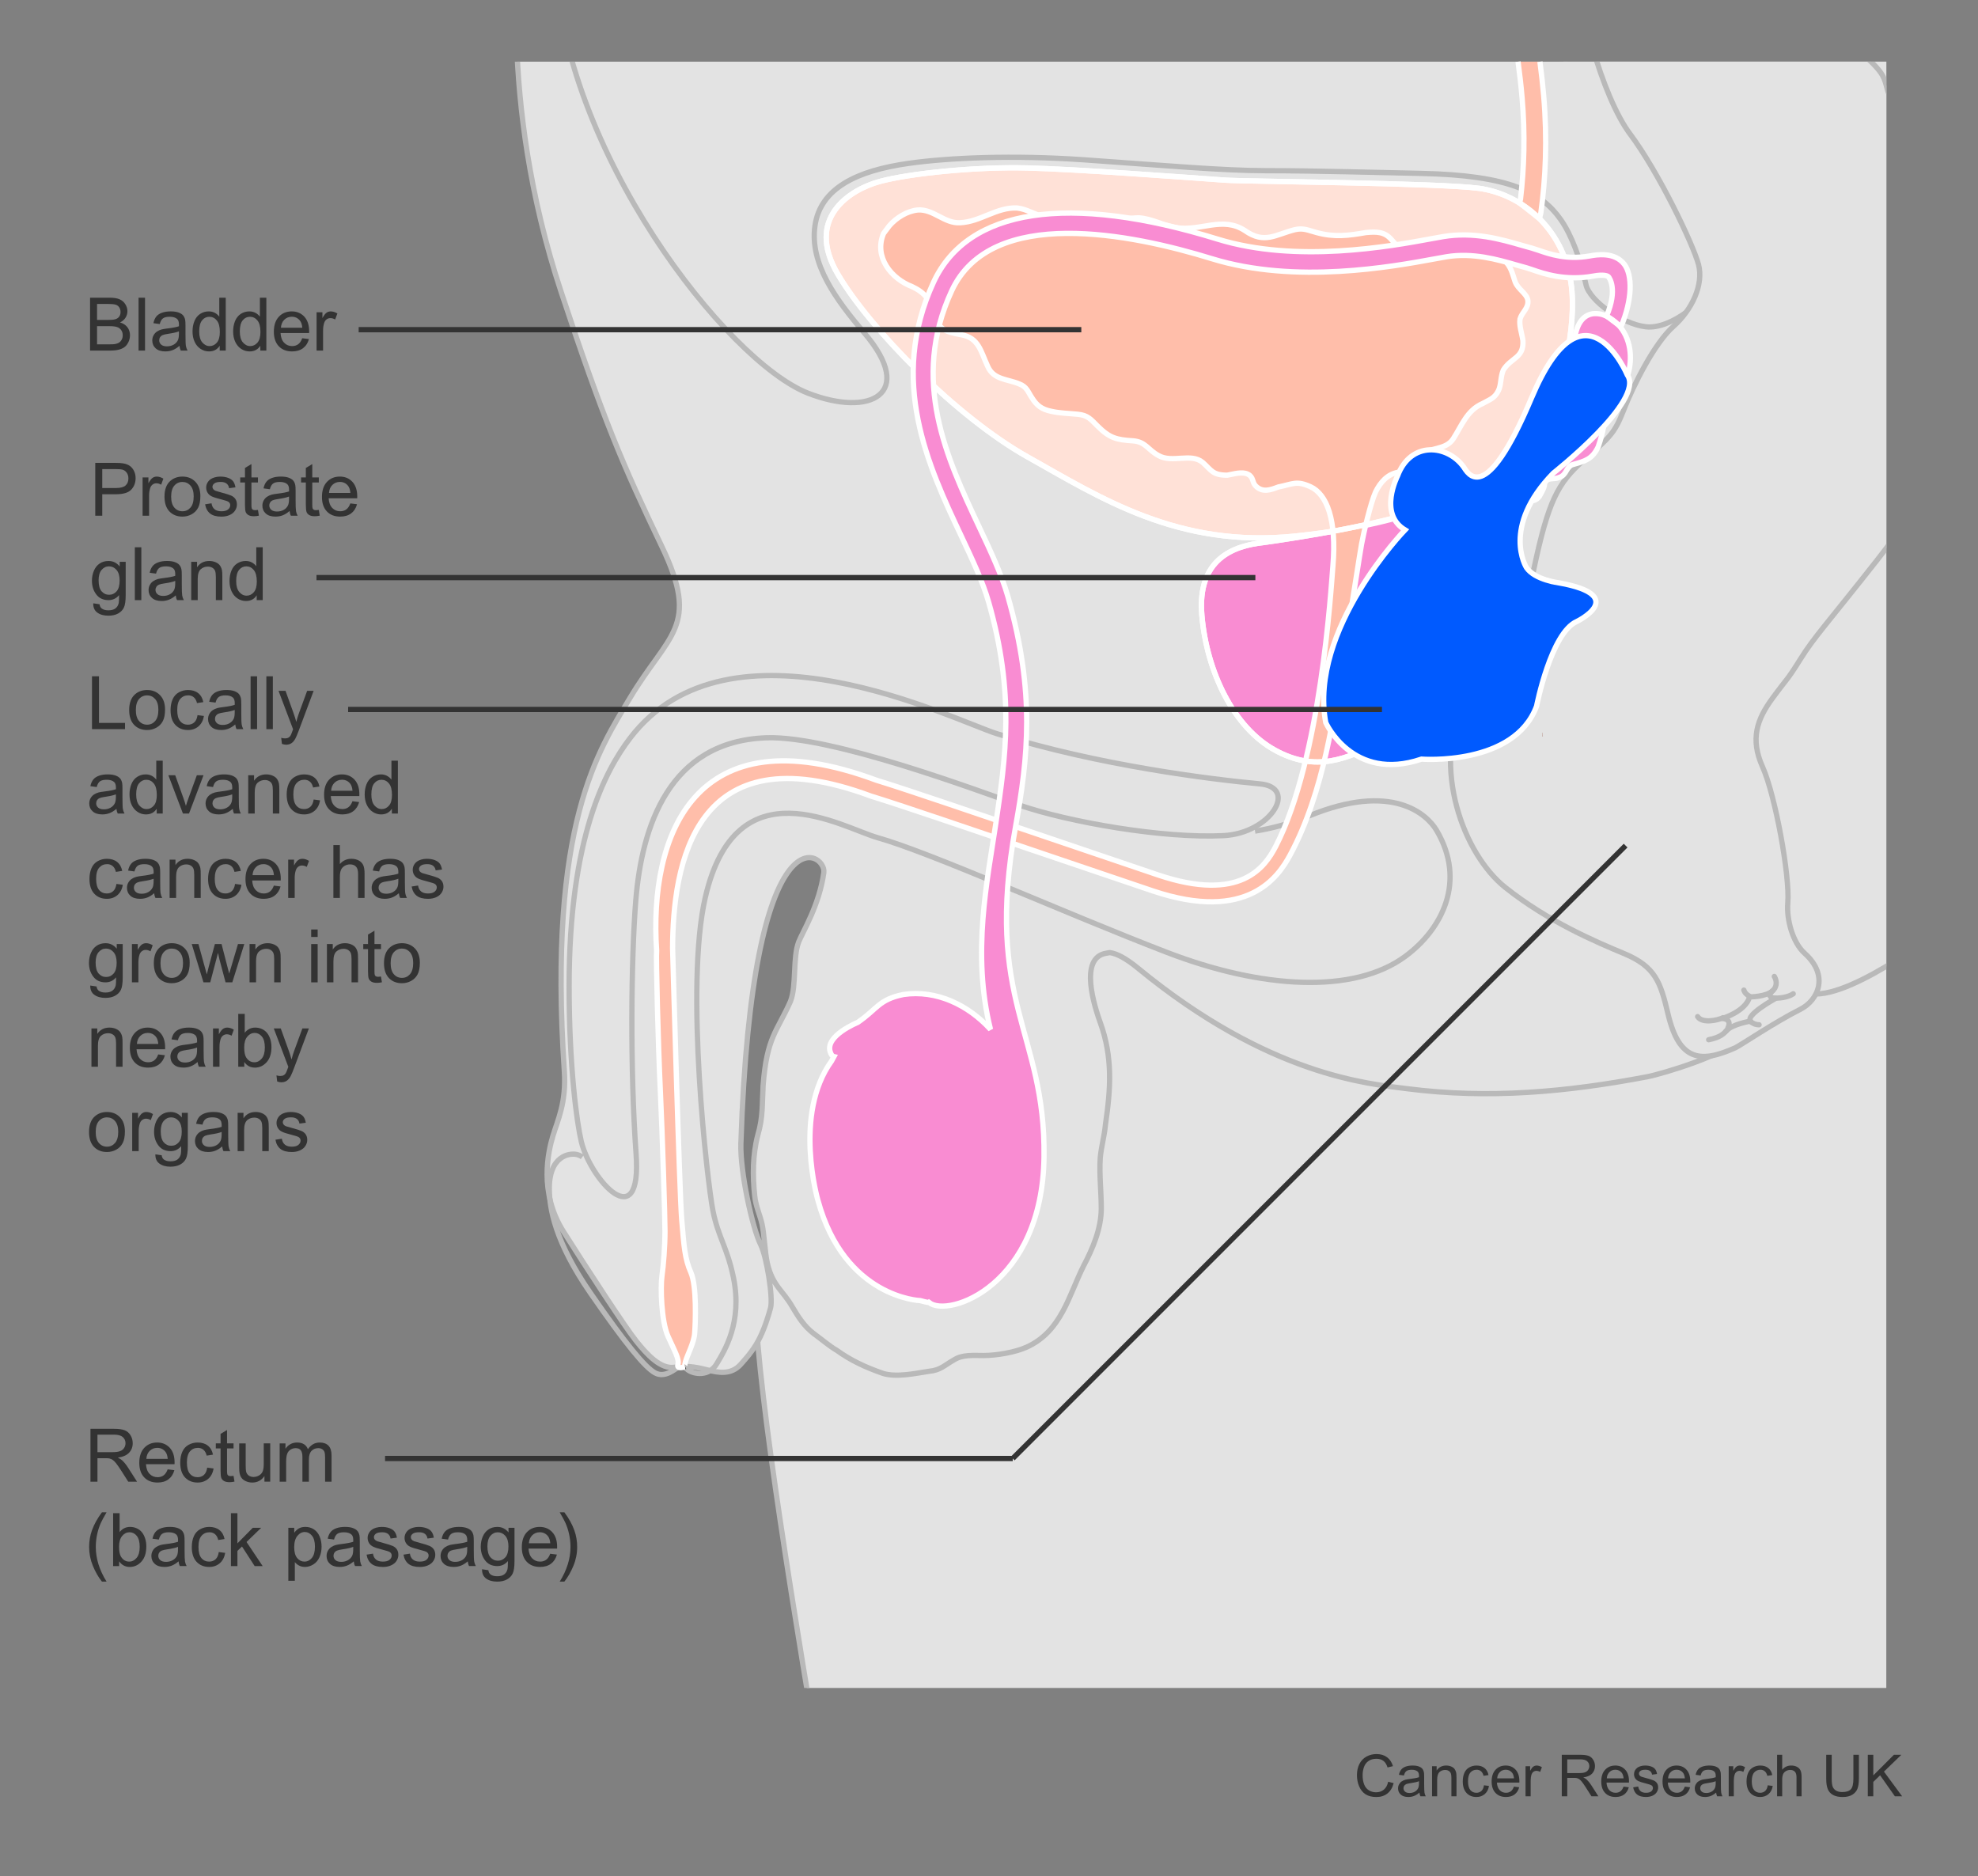 <?xml version="1.0" encoding="utf-8"?>
<!-- Generator: Adobe Illustrator 27.8.1, SVG Export Plug-In . SVG Version: 6.00 Build 0)  -->
<svg version="1.0" id="Layer_1" xmlns="http://www.w3.org/2000/svg" xmlns:xlink="http://www.w3.org/1999/xlink" x="0px" y="0px"
	 width="375px" height="355.667px" viewBox="0 0 375 355.667" enable-background="new 0 0 375 355.667" xml:space="preserve">
<rect x="0" y="0" width="375" height="355.667" fill="#808080" stroke="none"/>
<g>
	<defs>
		<rect id="SVGID_1_" x="39.801" y="11.691" width="317.815" height="308.309"/>
	</defs>
	<clipPath id="SVGID_00000093879672970542160610000004447471355765509039_">
		<use xlink:href="#SVGID_1_"  overflow="visible"/>
	</clipPath>
	<g clip-path="url(#SVGID_00000093879672970542160610000004447471355765509039_)">
		<path fill="#E3E3E3" stroke="#B9B9B9" d="M407.579-7.972c48.867,95.937,20.381,203.173-34.648,236.182
			c-5.875,78.184-5.875,90.862-5.875,114.701l-210.219,0.2c-5.958-34.956-13.175-78.67-13.573-95.354l59.731-151.749L313.718-3.96
			L407.579-7.972z"/>
	</g>
	<path clip-path="url(#SVGID_00000093879672970542160610000004447471355765509039_)" fill="#E3E3E3" stroke="#B9B9B9" d="
		M156.186,165.42c-0.866,6.204-3.943,11.1-4.741,13.092c-1.195,2.986-0.396,8.364-1.593,11.351
		c-2.536,5.705-4.467,6.706-5.178,15.932c-0.199,3.586,0,5.975-0.995,9.359c-0.997,3.784-0.997,7.768-0.597,11.551
		c0.197,1.991,0.996,3.584,1.393,5.377c0.399,1.792,0.553,5.416,0.996,7.369c0.996,4.382,2.987,5.178,4.779,8.365
		c1.195,1.99,2.191,3.584,3.983,4.977c1.395,0.996,2.987,2.39,4.382,3.188c2.787,1.99,5.376,3.184,8.762,4.38
		c2.588,0.798,6.172,0,8.762-0.396c2.191-0.2,2.987-1.197,4.779-2.192c1.594-0.996,3.586-0.796,5.576-0.796
		c2.388,0,5.972-0.599,8.161-1.594c6.568-2.988,7.961-9.759,10.747-15.335c1.791-3.387,3.384-7.17,3.384-10.953
		c0-3.187-0.398-6.373-0.198-9.56c0.198-2.191,0.795-4.182,0.994-6.372c0.997-6.77,1.395-12.745-0.994-19.317
		c-0.997-2.788-4.181-12.347,1.194-13.144l0.625-0.11c1.273,0.164,3.008,1.042,5.348,2.965
		c24.893,20.444,43.802,21.914,50.981,22.836c15.534,1.991,30.292,0.634,45.537-2.259c2.798-0.529,15.6-4.313,18.188-7.699
		c4.212-5.508,4.74-11.338,11.75-8.363c6.57,2.787,24.97-11.137,27.283-13.144c15.135-13.143,40.225-47.794,47.396-102.493
		c0,0,7.168-46.234-5.312-83.934H98.672c0,0-4.512,29.9,7.7,66.808c8.048,24.316,11.685,32.792,19.119,48.325
		c7.326,15.306,1.262,16.416-6.093,28.75c-5.781,9.693-15.58,23.66-12.407,70.691c0.403,5.972-1.299,9.377-2.164,12.262
		c-0.865,2.887-2.741,10.677,2.02,18.179c4.761,7.504,11.541,17.892,13.705,20.633c2.165,2.741,4.761,5.483,7.358,5.049
		c2.597-0.432,4.761,0.145,6.492,0.577c1.732,0.434,4.207,0.947,6.059-1.154c2.164-2.452,3.895-4.328,5.626-10.676
		c0.507-1.856-0.727-9.679-1.876-11.976c-1.586-3.175-3.926-13.926-3.751-19.188C142.625,152.147,156.727,161.538,156.186,165.42z"
		/>
	<path clip-path="url(#SVGID_00000093879672970542160610000004447471355765509039_)" fill="none" stroke="#B9B9B9" d="M105.16-8.083
		c1.364,36.839,32.721,76.6,47.975,82.599c11.839,4.656,20.565,0.17,10.796-11.311c-5.463-6.424-10.455-13.196-9.426-20.395
		c1.03-7.198,8.055-10.453,17.652-11.824c7.701-1.101,19.97-1.623,33.406-0.686c14.736,1.028,26.194,2.058,34.446,2.058
		c9.256,0,22.109,0.368,29.305,0.513c16.968,0.344,22.945,3.613,26.563,8.74c2.059,2.913,3.771,7.542,4.798,12.339
		c0.649,3.017,6.783,7.492,11.407,8.006c4.628,0.513,11.587-4.864,13.645-10.006"/>
	<path clip-path="url(#SVGID_00000093879672970542160610000004447471355765509039_)" fill="none" stroke="#B9B9B9" d="
		M110.397,219.352c-0.305-0.224-0.647-0.39-1.059-0.486c-1.294-0.304-5.337,0.144-5.193,6.781c0.074,3.46,1.009,9.665,7.79,19.477
		c6.781,9.811,10.388,14.139,12.263,15.148c1.876,1.011,3.752-0.722,4.473-1.153c0.721-0.433,0.577-0.289,1.73,0.578
		c1.155,0.865,4.04,1.297,5.482-1.155c1.442-2.453,4.905-7.79,3.175-16.303c-1.164-5.72-2.886-7.648-3.896-12.697
		c-1.009-5.05-5.385-42.461-1.443-59.439c5.911-25.459,25.809-13.235,32.652-11.302c10.152,2.869,35.164,14.164,54.809,21.731
		c18.042,6.947,35.448,7.966,45.207,0.796c7.126-5.236,11.615-14.338,5.973-23.897c-1.881-3.189-8.562-9.16-24.096-2.788
		c-3.625,1.487-7.084,2.398-10.332,2.917"/>
	<path clip-path="url(#SVGID_00000093879672970542160610000004447471355765509039_)" fill="#FFBEAA" d="M288.272,37.683
		c0.675-5.727,0.894-12.176,0.288-19.203c-0.451-5.246-1.274-10.54-2.143-16.145c-2.34-15.081-5.601-35.855-0.991-55.704h4.616
		c-4.43,19.073-1.956,39.645,0.439,55.074c0.883,5.675,1.713,11.037,2.176,16.422c0.719,8.332,0.361,15.806-0.539,22.266
		l-0.269,1.052l-3.747-2.952L288.272,37.683z"/>
	<path clip-path="url(#SVGID_00000093879672970542160610000004447471355765509039_)" fill="#FFE1D7" stroke="#FFFFFF" d="
		M232.298,34.155c-8.522-0.607-27.761-2.055-37.526-2.312c-9.763-0.258-22.357,1.027-28.015,2.57
		c-5.653,1.542-14.137,6.94-7.967,17.48c6.169,10.541,22.644,27.228,35.982,34.704c13.877,7.775,28.512,17.317,50.748,15.038
		c32.176-3.298,41.789-14.267,46.16-20.437c4.371-6.17,7.361-19.168,6.169-27.505c-1.541-10.797-9.767-16.966-17.48-17.995
		C272.659,34.671,235.898,34.414,232.298,34.155z"/>
	<path clip-path="url(#SVGID_00000093879672970542160610000004447471355765509039_)" fill="#E3E3E3" stroke="#B9B9B9" d="
		M328.985,198.638c-6.504,2.921-10.62,2.589-12.745-6.373c-1.427-6.017-2.357-8.995-8.332-11.485
		c-5.264-2.193-14.371-6.04-22.536-12.545c-7.82-6.229-14.14-22.503-7.767-36.443c6.372-13.94,10.354-10.556,13.142-23.699
		c2.789-13.143,4.58-16.528,9.56-20.909c4.979-4.381,5.774-4.979,7.568-9.559c1.791-4.58,5.774-12.546,9.359-15.731
		c3.583-3.188,5.775-7.966,4.779-11.75c-0.995-3.783-7.568-17.524-12.944-24.694c-5.378-7.167-10.223-25.186-10.223-33.948h50.714
		c0,0,3.186,7.331,2.923,13.171c-0.269,5.842,0.263,5.045,2.39,7.17c2.123,2.125,2.39,2.922,2.919,5.046
		c0.531,2.123,1.858,2.388,2.655,4.249c0.796,1.857,3.188,3.982,3.188,5.309c0,1.327,1.592,3.452,2.654,6.107
		c1.061,2.655,3.452,9.559,3.719,11.684c0.263,2.124,0.602,3.393,1.592,10.089c3.451,23.367-5.842,39.298-15.666,51.776
		c-9.824,12.479-11.949,14.604-14.604,18.853c-2.654,4.249-2.39,3.452-5.312,7.435c-2.919,3.982-4.246,7.699-1.856,13.01
		c2.39,5.311,5.204,20.702,4.779,25.755c-0.265,3.153,0.929,7.534,3.186,9.56c4.77,4.279,2.507,8.959-0.796,10.62
		C336.385,193.823,329.931,198.211,328.985,198.638z"/>
	
		<path clip-path="url(#SVGID_00000093879672970542160610000004447471355765509039_)" fill="none" stroke="#B9B9B9" stroke-linecap="round" stroke-linejoin="round" d="
		M326.528,193.078c0,0,4.381-1.295,5.177-4.083c0,0,3.188,0,4.382-1.193c0,0-1.493,1.293,0.499,1.493c0,0-5.776,3.185-4.68,4.28
		c0,0-3.587,0.597-4.682,1.893C327.225,195.468,328.918,193.277,326.528,193.078z"/>
	<g clip-path="url(#SVGID_00000093879672970542160610000004447471355765509039_)">
		<g>
			<path fill="#B1877B" d="M292.509,139.588c-0.109-0.208-0.104-0.448-0.108-0.677c-0.001-0.035-0.054-0.036-0.055-0.001
				c-0.004,0.242-0.014,0.492,0.093,0.716C292.462,139.672,292.533,139.634,292.509,139.588L292.509,139.588z"/>
		</g>
	</g>
	
		<path clip-path="url(#SVGID_00000093879672970542160610000004447471355765509039_)" fill="none" stroke="#B9B9B9" stroke-linecap="round" stroke-linejoin="round" d="
		M336.385,185.113c0.599,0.995,0.449,2.141-0.445,2.837"/>
	
		<path clip-path="url(#SVGID_00000093879672970542160610000004447471355765509039_)" fill="none" stroke="#B9B9B9" stroke-linecap="round" stroke-linejoin="round" d="
		M330.611,187.701c0.198,0.597,0.597,0.897,1.094,1.194"/>
	
		<path clip-path="url(#SVGID_00000093879672970542160610000004447471355765509039_)" fill="none" stroke="#B9B9B9" stroke-linecap="round" stroke-linejoin="round" d="
		M321.849,192.73c0.846,1.344,3.832,0.696,4.829,0.199"/>
	
		<path clip-path="url(#SVGID_00000093879672970542160610000004447471355765509039_)" fill="none" stroke="#B9B9B9" stroke-linecap="round" stroke-linejoin="round" d="
		M323.939,197.11c2.242-0.447,2.889-1.145,3.684-2.041"/>
	
		<path clip-path="url(#SVGID_00000093879672970542160610000004447471355765509039_)" fill="none" stroke="#B9B9B9" stroke-linecap="round" stroke-linejoin="round" d="
		M333.5,194.273c-0.7,0-1.297-0.299-1.745-0.698"/>
	
		<path clip-path="url(#SVGID_00000093879672970542160610000004447471355765509039_)" fill="none" stroke="#B9B9B9" stroke-linecap="round" stroke-linejoin="round" d="
		M339.97,188.398c-0.798,0.597-2.737,0.995-4.03,0.746"/>
	<path clip-path="url(#SVGID_00000093879672970542160610000004447471355765509039_)" fill="#FFF0EB" d="M119.438,139.95
		c-4.617,6.059-11.543,18.754-11.543,47.031c0,15.296,1.489,26.019,2.309,29.431c1.731,7.214,11.541,18.178,10.387,2.309
		c-1.153-15.87-0.947-36.963-0.062-47.927c1.137-14.099,6.294-30.283,24.787-30.926c12.431-0.433,40.438,10.184,47.982,12.778
		c9.228,3.174,27.117,6.349,38.657,5.772c8.938-0.448,14.248-9.125,6.925-9.81c-9.232-0.866-30.585-3.463-49.908-9.522
		C180.84,136.535,138.362,115.111,119.438,139.95z"/>
	<g clip-path="url(#SVGID_00000093879672970542160610000004447471355765509039_)">
		<path fill="#FAD6C7" stroke="#1D1D1B" d="M129.811,259.122c0.007,0,0.013-0.004,0.013-0.004S129.813,259.122,129.811,259.122z"/>
	</g>
</g>
<path fill="#F98CD2" d="M239.553,102.855c-5.665,0.612-12.617,3.074-11.698,13.793c0.918,10.715,6.033,21.267,13.842,25.555
	c7.809,4.287,13.563,1.715,20.365-1.682c5.205-2.604,16.533-12.711,18.831-24.346c2.297-11.635-3.214-22.354-12.709-19.138
	C258.691,100.252,239.553,102.855,239.553,102.855z"/>
<path fill="none" stroke="#FFFFFF" d="M232.298,34.155c-8.522-0.607-27.761-2.055-37.526-2.312
	c-9.763-0.258-22.357,1.027-28.015,2.57c-5.653,1.542-14.137,6.94-7.967,17.48c6.169,10.541,22.644,27.228,35.982,34.704
	c13.877,7.775,28.512,17.317,50.748,15.038c32.176-3.298,41.789-14.267,46.16-20.437c4.371-6.17,7.361-19.168,6.169-27.505
	c-1.541-10.797-9.767-16.966-17.48-17.995C272.659,34.671,235.898,34.414,232.298,34.155z"/>
<path fill="#FFBEAA" stroke="#FFFFFF" d="M255.287,120.896c1.389-8.449,2.505-15.873,2.849-17.758
	c0.371-2.049,1.724-7.834,2.655-9.881c0.932-1.863,2.235-3.353,4.284-3.725c1.116-0.188,2.048,0.186,2.793-0.559
	c0.932-0.56,0.56-1.862,1.491-2.608c1.676-1.676,4.655-0.931,6.145-3.165c1.676-2.606,2.608-5.401,5.588-6.705
	c1.302-0.745,2.233-0.931,2.979-2.421c0.56-1.118,0.374-2.607,0.932-3.911c1.49-2.421,3.91-2.234,3.724-5.587
	c-0.186-1.303-0.745-2.793-0.557-4.097c0.371-1.304,1.674-2.049,1.488-3.539c-0.186-1.304-1.862-2.049-2.42-3.538
	c-0.56-1.676-0.745-2.794-2.05-4.097c-1.676-1.676-2.978-1.304-5.027-1.117c-2.048,0.186-3.538-0.373-5.401-1.118
	c-2.978-1.304-4.284-0.373-7.263,0.187c-1.861,0.372-2.421-0.374-3.725-1.862c-1.304-1.491-2.792-1.491-4.843-1.305
	c-3.165,0.559-5.958,0.931-9.311,0c-1.491-0.372-2.422-0.931-4.099-0.558c-3.724,0.931-5.772,2.793-9.496,0.186
	c-4.284-2.793-8.381,0.186-13.035-0.56c-2.423-0.372-4.471-1.675-7.078-1.862c-1.676,0-3.167,0.372-4.844,0.93
	c-2.047,0.375-2.979,0.559-4.84-0.371c-1.304-0.746-2.422-1.305-3.724-1.119c-1.677,0.187-2.791,0.746-4.468,0.373
	c-1.86-0.373-3.351-1.491-5.212-1.676c-3.908-0.186-6.886,2.607-10.796,2.792c-2.977,0.187-5.027-2.607-8.005-2.42
	c-2.051,0.187-4.099,1.49-5.401,2.979l-1.119,1.49c-1.862,4.47,1.491,8.567,5.401,10.057c2.421,1.118,3.538,2.607,4.097,5.028
	c0.932,3.167,2.234,3.539,5.215,4.098c3.348,0.558,3.722,3.165,5.024,5.958c1.116,2.607,3.721,2.422,5.957,3.353
	c1.488,0.559,1.674,1.491,2.419,2.608c0.93,1.49,1.861,2.234,3.723,2.607c1.675,0.371,3.165,0.371,5.027,0.559
	c1.861,0.185,2.42,0.931,3.723,2.235c2.236,2.234,3.539,2.607,6.703,2.794c2.423,0.186,2.796,1.676,4.845,2.793
	c2.607,1.491,6.146-0.559,8.379,1.304c1.677,1.49,1.862,2.42,4.655,2.42c1.119-0.186,2.793-0.745,3.912-0.186
	c1.117,0.558,0.744,1.49,1.489,2.235c1.305,1.304,2.793,0.745,4.283,0.186c2.794-0.558,3.44-1.256,6.095-0.047
	c3.113,1.421,4.989,6.311,4.256,14.971c-0.367,4.316-2.248,36.573-10.839,53.196c-2.02,3.907-6.614,10.707-22.3,5.435l-20.062-6.799
	c-13.701-4.657-27.87-9.476-32.406-10.871l-0.995-0.311c-34.547-12.853-43.073,10.617-41.617,32.303
	c-0.144,1.01,0.288,17.89,0.722,26.979c0.378,7.958,0.865,23.516,0.865,26.257c0,2.741-0.288,6.491-0.578,8.513
	c-0.288,2.02-0.144,8.512,1.155,11.399c1.299,2.885,2.164,4.327,1.876,5.337c-0.282,0.985,1.214,0.461,1.285,0.437
	c-0.027,0.002-0.075-0.085,0.158-1.015c0.288-1.152,1.587-3.462,1.73-5.337c0.145-1.876,0.434-8.944-0.721-11.543
	c-1.154-2.598-1.298-4.906-1.73-9.955c-0.433-5.05-1.732-51.505-1.732-51.505c0.062-15.568,3.896-41.405,37.626-28.833l1.019,0.319
	c4.492,1.383,18.639,6.192,32.317,10.844l20.073,6.802c18.082,6.078,23.875-2.802,26.023-6.781
	c6.564-12.157,8.356-27.328,9.776-35.637"/>
<path fill="#F98CD2" d="M254.352,126.48c5.52-5.546,29.746-28.609,30.526-29.499c0.62-0.869,1.862-1.988,2.854-2.236
	c1.49-0.124,2.98,0.87,4.097-0.619c0.25-0.498,0.745-1.243,0.872-1.739c0.123-0.248,0.123-0.993,0.246-1.119
	c0.622-0.744,1.863-0.371,2.608-0.744c1.614-0.497,1.24-2.111,2.73-2.483c2.237-0.621,3.602-0.993,4.719-3.353
	c0.497-1.489,0.993-3.104,1.115-4.717c0-0.622-0.246-1.862,0-2.36c0.372-0.744,1.863-1.365,2.36-2.11
	c0.993-1.241,1.738-2.732,2.11-4.346c0.993-3.227,0.621-7.078-1.862-9.684c-1.365-1.242-2.854-2.235-4.841-1.986
	c-2.731,0.496-3.353,3.724-3.478,6.083c-0.124,1.117,0.372,2.608,0.124,3.601c-0.248,0.993-1.49,1.366-1.862,2.359
	c-0.374,0.994,0,1.987-0.247,2.856c-0.251,0.621-0.621,0.621-1.117,1.117c-1.242,1.366,0,3.352-0.995,4.843
	c-1.117,1.862-3.601,2.11-4.717,4.221c-0.373,0.745-0.373,1.614-0.62,2.234c-0.373,0.621-0.373,0.373-0.872,0.744
	c-1.116,0.746-1.861,1.367-2.479,2.607c-0.499,1.242-0.499,2.732-1.244,3.85c-0.533,0.966-22.486,20.918-29.093,26.895
	L254.352,126.48z"/>
<path fill="#E3E3E3" stroke="#B9B9B9" d="M119.438,139.95c-4.617,6.059-11.543,18.754-11.543,47.031
	c0,15.296,1.489,26.019,2.309,29.431c1.731,7.214,11.541,18.178,10.387,2.309c-1.153-15.87-0.947-36.963-0.062-47.927
	c1.137-14.099,6.294-30.283,24.787-30.926c12.431-0.433,40.438,10.184,47.982,12.778c9.228,3.174,27.117,6.349,38.657,5.772
	c8.938-0.448,14.248-9.125,6.925-9.81c-9.232-0.866-30.585-3.463-49.908-9.522C180.84,136.535,138.362,115.111,119.438,139.95z"/>
<path fill="#F98CD2" d="M158.1,200.318c-0.296-0.066-0.535-0.351-0.72-0.956c-0.928-3.038,5.217-5.527,5.217-5.527
	c3.792-2.587,3.949-4.333,8.689-5.303c6.266-0.914,12.281,1.987,16.5,6.623c-3.596-14.327-0.579-28.363,1.014-39.076
	c1.868-12.579,3.635-24.457-1.374-41.952c-1.099-3.829-3.103-8.087-5.224-12.591c-6.166-13.09-13.842-29.383-5.203-48.056
	c6.465-13.978,25.593-16.87,53.869-8.14c14.97,4.62,32.748,1.344,40.341-0.056l2.423-0.434c5.833-0.963,11.001,0.535,14.773,1.628
	l2.002,0.559l1.312,0.421c1.999,0.693,5.346,1.855,9.692,1.061c1.152-0.21,4.659-0.851,6.531,1.579
	c1.583,2.055,1.557,6.737-0.635,11.857l-2.728-2.046c2.193-5.125,0.475-7.292,0.384-7.41c-0.171-0.225-0.975-0.511-2.884-0.161
	c-5.31,0.969-9.388-0.446-11.578-1.206l-1.014-0.331l-2.115-0.591c-3.433-0.993-8.131-2.357-13.136-1.531l-2.354,0.422
	c-7.859,1.448-26.268,4.841-42.109-0.049c-15.209-4.695-41.84-10.147-49.347,6.085c-7.862,16.999-0.925,31.721,5.19,44.711
	c2.191,4.653,4.263,9.048,5.449,13.186c5.244,18.32,3.82,30.68,1.48,43.625c-6.04,33.433,5.688,38.942,5.387,62.658
	c-0.309,24.358-18.184,30.625-21.822,27.593c0,0-0.109,0.089-1.639-0.34c0,0-14.344-0.478-19.407-19.025
	c0,0-4.752-16.255,2.592-26.401L158.1,200.318z"/>
<path fill="none" stroke="#FFFFFF" d="M158.1,200.318c-0.296-0.066-0.535-0.351-0.72-0.956c-0.928-3.038,5.217-5.527,5.217-5.527
	c3.792-2.587,3.949-4.333,8.689-5.303c6.266-0.914,12.281,1.987,16.5,6.623c-3.596-14.327-0.579-28.363,1.014-39.076
	c1.868-12.579,3.635-24.457-1.374-41.952c-1.099-3.829-3.103-8.087-5.224-12.591c-6.166-13.09-13.842-29.383-5.203-48.056
	c6.465-13.978,25.593-16.87,53.869-8.14c14.97,4.62,32.748,1.344,40.341-0.056l2.423-0.434c5.833-0.963,11.001,0.535,14.773,1.628
	l2.002,0.559l1.312,0.421c1.999,0.693,5.346,1.855,9.692,1.061c1.152-0.21,4.659-0.851,6.531,1.579
	c1.583,2.055,1.557,6.737-0.635,11.857l-2.728-2.046c2.193-5.125,0.475-7.292,0.384-7.41c-0.171-0.225-0.975-0.511-2.884-0.161
	c-5.31,0.969-9.388-0.446-11.578-1.206l-1.014-0.331l-2.115-0.591c-3.433-0.993-8.131-2.357-13.136-1.531l-2.354,0.422
	c-7.859,1.448-26.268,4.841-42.109-0.049c-15.209-4.695-41.84-10.147-49.347,6.085c-7.862,16.999-0.925,31.721,5.19,44.711
	c2.191,4.653,4.263,9.048,5.449,13.186c5.244,18.32,3.82,30.68,1.48,43.625c-6.04,33.433,5.688,38.942,5.387,62.658
	c-0.309,24.358-18.184,30.625-21.822,27.593c0,0-0.109,0.089-1.639-0.34c0,0-14.344-0.478-19.407-19.025
	c0,0-4.752-16.255,2.592-26.401L158.1,200.318z"/>
<path fill="none" stroke="#FFFFFF" d="M291.949,11.691c0.281,2.156,0.523,4.294,0.707,6.436c0.719,8.332,0.361,15.806-0.539,22.266
	l-0.269,1.052l-3.747-2.952l0.171-0.81c0.675-5.727,0.894-12.176,0.288-19.203c-0.193-2.247-0.455-4.503-0.759-6.789"/>
<g>
	<path fill="#333333" d="M17.074,66.459V56.438h3.76c0.766,0,1.381,0.102,1.843,0.304s0.825,0.515,1.087,0.937
		s0.393,0.862,0.393,1.323c0,0.428-0.115,0.832-0.348,1.21s-0.584,0.684-1.053,0.916c0.605,0.178,1.072,0.481,1.397,0.909
		s0.489,0.934,0.489,1.518c0,0.469-0.1,0.906-0.298,1.309s-0.443,0.714-0.735,0.933c-0.291,0.219-0.656,0.384-1.097,0.496
		s-0.979,0.167-1.616,0.167H17.074z M18.4,60.648h2.168c0.588,0,1.009-0.039,1.264-0.116c0.338-0.1,0.592-0.267,0.763-0.499
		s0.257-0.524,0.257-0.875c0-0.333-0.08-0.625-0.24-0.878c-0.159-0.253-0.387-0.426-0.684-0.52c-0.296-0.093-0.804-0.14-1.523-0.14
		H18.4V60.648z M18.4,65.276h2.496c0.428,0,0.729-0.016,0.902-0.048c0.305-0.055,0.561-0.146,0.766-0.273s0.373-0.313,0.506-0.557
		c0.132-0.244,0.197-0.525,0.197-0.844c0-0.374-0.096-0.698-0.287-0.974s-0.457-0.469-0.796-0.581s-0.828-0.167-1.466-0.167H18.4
		V65.276z"/>
	<path fill="#333333" d="M26.266,66.459V56.438h1.23v10.021H26.266z"/>
	<path fill="#333333" d="M34.023,65.563c-0.455,0.387-0.895,0.661-1.316,0.82c-0.421,0.16-0.873,0.239-1.356,0.239
		c-0.798,0-1.411-0.195-1.839-0.584s-0.643-0.888-0.643-1.494c0-0.355,0.081-0.68,0.242-0.974c0.162-0.294,0.374-0.53,0.637-0.708
		c0.262-0.178,0.557-0.312,0.885-0.403c0.242-0.064,0.605-0.125,1.094-0.185c0.994-0.119,1.725-0.26,2.194-0.424
		c0.005-0.168,0.007-0.276,0.007-0.321c0-0.501-0.116-0.854-0.349-1.06c-0.314-0.278-0.782-0.417-1.401-0.417
		c-0.578,0-1.006,0.102-1.281,0.304c-0.276,0.203-0.48,0.562-0.612,1.077l-1.203-0.164c0.109-0.515,0.29-0.931,0.54-1.248
		s0.613-0.561,1.087-0.731s1.022-0.256,1.647-0.256c0.619,0,1.123,0.073,1.511,0.219s0.673,0.329,0.854,0.55s0.311,0.5,0.383,0.837
		c0.041,0.209,0.062,0.588,0.062,1.135v1.641c0,1.144,0.026,1.867,0.079,2.17c0.052,0.303,0.156,0.594,0.311,0.872H34.27
		C34.143,66.204,34.061,65.905,34.023,65.563z M33.921,62.815c-0.446,0.182-1.116,0.337-2.01,0.465
		c-0.506,0.073-0.864,0.155-1.073,0.246s-0.371,0.225-0.485,0.4s-0.171,0.37-0.171,0.584c0,0.328,0.124,0.602,0.373,0.82
		c0.248,0.219,0.611,0.328,1.09,0.328c0.475,0,0.896-0.104,1.265-0.311s0.64-0.491,0.813-0.851c0.133-0.278,0.198-0.688,0.198-1.23
		V62.815z"/>
	<path fill="#333333" d="M41.656,66.459v-0.916c-0.461,0.72-1.137,1.08-2.03,1.08c-0.579,0-1.11-0.16-1.597-0.479
		c-0.484-0.319-0.861-0.765-1.127-1.336c-0.268-0.572-0.4-1.229-0.4-1.972c0-0.725,0.121-1.382,0.362-1.972s0.604-1.042,1.087-1.357
		s1.023-0.472,1.62-0.472c0.438,0,0.827,0.092,1.169,0.277s0.619,0.425,0.834,0.721v-3.596h1.224v10.021H41.656z M37.767,62.836
		c0,0.93,0.196,1.625,0.588,2.085s0.854,0.69,1.388,0.69c0.537,0,0.994-0.22,1.371-0.66c0.375-0.44,0.563-1.111,0.563-2.013
		c0-0.994-0.191-1.723-0.574-2.188s-0.854-0.697-1.415-0.697c-0.547,0-1.004,0.223-1.371,0.67
		C37.95,61.17,37.767,61.875,37.767,62.836z"/>
	<path fill="#333333" d="M49.354,66.459v-0.916c-0.46,0.72-1.137,1.08-2.029,1.08c-0.579,0-1.111-0.16-1.597-0.479
		s-0.861-0.765-1.128-1.336s-0.4-1.229-0.4-1.972c0-0.725,0.121-1.382,0.363-1.972c0.241-0.59,0.604-1.042,1.086-1.357
		c0.483-0.314,1.023-0.472,1.621-0.472c0.438,0,0.826,0.092,1.168,0.277s0.62,0.425,0.834,0.721v-3.596h1.225v10.021H49.354z
		 M45.465,62.836c0,0.93,0.195,1.625,0.588,2.085c0.392,0.46,0.854,0.69,1.387,0.69c0.538,0,0.995-0.22,1.371-0.66
		s0.564-1.111,0.564-2.013c0-0.994-0.191-1.723-0.574-2.188s-0.855-0.697-1.416-0.697c-0.547,0-1.004,0.223-1.37,0.67
		S45.465,61.875,45.465,62.836z"/>
	<path fill="#333333" d="M57.298,64.121l1.271,0.157c-0.2,0.743-0.571,1.319-1.114,1.729s-1.234,0.615-2.078,0.615
		c-1.062,0-1.904-0.327-2.525-0.981c-0.623-0.654-0.934-1.571-0.934-2.751c0-1.221,0.314-2.169,0.943-2.844s1.445-1.012,2.447-1.012
		c0.971,0,1.764,0.331,2.379,0.991s0.923,1.59,0.923,2.789c0,0.073-0.003,0.182-0.007,0.328h-5.414
		c0.045,0.797,0.271,1.408,0.677,1.832s0.911,0.636,1.518,0.636c0.451,0,0.837-0.119,1.155-0.355S57.111,64.641,57.298,64.121z
		 M53.258,62.132h4.054c-0.055-0.611-0.21-1.069-0.465-1.374c-0.392-0.474-0.899-0.711-1.524-0.711c-0.564,0-1.04,0.189-1.426,0.567
		C53.512,60.993,53.299,61.499,53.258,62.132z"/>
	<path fill="#333333" d="M60.02,66.459v-7.26h1.107V60.3c0.282-0.515,0.543-0.854,0.782-1.019s0.503-0.246,0.79-0.246
		c0.414,0,0.836,0.132,1.264,0.396l-0.424,1.142c-0.301-0.178-0.602-0.267-0.902-0.267c-0.269,0-0.51,0.081-0.725,0.243
		c-0.214,0.162-0.366,0.386-0.457,0.673c-0.137,0.438-0.205,0.916-0.205,1.436v3.801H60.02z"/>
</g>
<g>
	<path fill="#333333" d="M18.059,97.774V87.752h3.781c0.665,0,1.173,0.032,1.523,0.096c0.492,0.082,0.905,0.238,1.238,0.468
		c0.332,0.23,0.6,0.553,0.803,0.967s0.305,0.871,0.305,1.367c0,0.852-0.271,1.573-0.814,2.164c-0.542,0.59-1.521,0.885-2.939,0.885
		h-2.57v4.074H18.059z M19.385,92.517h2.592c0.856,0,1.465-0.16,1.824-0.479c0.36-0.319,0.541-0.768,0.541-1.347
		c0-0.419-0.106-0.778-0.318-1.077s-0.491-0.496-0.838-0.591c-0.223-0.059-0.635-0.089-1.236-0.089h-2.564V92.517z"/>
	<path fill="#333333" d="M27.033,97.774v-7.26h1.107v1.101c0.282-0.515,0.543-0.854,0.782-1.019s0.503-0.246,0.79-0.246
		c0.414,0,0.836,0.132,1.264,0.396l-0.424,1.142c-0.301-0.178-0.602-0.267-0.902-0.267c-0.269,0-0.51,0.081-0.725,0.243
		c-0.214,0.162-0.366,0.386-0.457,0.673c-0.137,0.438-0.205,0.916-0.205,1.436v3.801H27.033z"/>
	<path fill="#333333" d="M31.186,94.144c0-1.344,0.373-2.34,1.121-2.987c0.624-0.538,1.385-0.807,2.283-0.807
		c0.998,0,1.813,0.327,2.447,0.981c0.633,0.654,0.949,1.558,0.949,2.71c0,0.934-0.14,1.669-0.42,2.205s-0.688,0.951-1.224,1.248
		s-1.12,0.444-1.753,0.444c-1.017,0-1.838-0.326-2.465-0.978S31.186,95.37,31.186,94.144z M32.449,94.144
		c0,0.93,0.203,1.626,0.609,2.088c0.405,0.462,0.916,0.694,1.531,0.694c0.61,0,1.118-0.232,1.523-0.697
		c0.406-0.465,0.609-1.173,0.609-2.126c0-0.898-0.205-1.578-0.612-2.041s-0.915-0.694-1.521-0.694c-0.615,0-1.126,0.23-1.531,0.69
		C32.652,92.52,32.449,93.214,32.449,94.144z"/>
	<path fill="#333333" d="M38.884,95.607l1.217-0.191c0.068,0.488,0.259,0.861,0.571,1.121c0.312,0.26,0.748,0.39,1.309,0.39
		c0.564,0,0.984-0.115,1.258-0.345s0.41-0.5,0.41-0.81c0-0.278-0.121-0.497-0.362-0.656c-0.169-0.109-0.588-0.249-1.258-0.417
		c-0.902-0.228-1.528-0.425-1.876-0.591c-0.35-0.167-0.613-0.396-0.793-0.69c-0.181-0.294-0.271-0.619-0.271-0.974
		c0-0.324,0.074-0.623,0.222-0.899c0.148-0.276,0.35-0.505,0.605-0.687c0.191-0.141,0.452-0.261,0.783-0.359
		c0.33-0.098,0.684-0.147,1.062-0.147c0.57,0,1.07,0.082,1.5,0.246c0.432,0.164,0.749,0.386,0.954,0.667s0.347,0.655,0.424,1.125
		l-1.203,0.164c-0.055-0.374-0.213-0.666-0.476-0.875c-0.262-0.209-0.632-0.314-1.11-0.314c-0.565,0-0.968,0.093-1.21,0.28
		s-0.362,0.406-0.362,0.656c0,0.16,0.05,0.303,0.15,0.431c0.101,0.132,0.257,0.242,0.472,0.328c0.123,0.045,0.485,0.15,1.087,0.314
		c0.87,0.232,1.478,0.423,1.821,0.571c0.345,0.148,0.615,0.363,0.811,0.646s0.294,0.633,0.294,1.053c0,0.41-0.12,0.796-0.358,1.159
		c-0.24,0.362-0.585,0.643-1.036,0.841s-0.962,0.297-1.531,0.297c-0.943,0-1.662-0.196-2.157-0.588
		C39.336,96.958,39.021,96.377,38.884,95.607z"/>
	<path fill="#333333" d="M48.904,96.673l0.178,1.087c-0.346,0.073-0.656,0.109-0.93,0.109c-0.447,0-0.793-0.071-1.039-0.212
		s-0.42-0.327-0.52-0.557s-0.15-0.714-0.15-1.453v-4.177h-0.902v-0.957h0.902v-1.798l1.224-0.738v2.536h1.237v0.957h-1.237v4.245
		c0,0.351,0.021,0.577,0.065,0.677c0.043,0.1,0.113,0.18,0.211,0.239c0.099,0.059,0.238,0.089,0.421,0.089
		C48.501,96.721,48.682,96.705,48.904,96.673z"/>
	<path fill="#333333" d="M54.898,96.878c-0.455,0.387-0.895,0.661-1.315,0.82s-0.874,0.239-1.356,0.239
		c-0.798,0-1.411-0.195-1.84-0.584c-0.428-0.39-0.643-0.888-0.643-1.494c0-0.355,0.082-0.68,0.243-0.974s0.374-0.53,0.636-0.708
		s0.557-0.312,0.885-0.403c0.242-0.064,0.606-0.125,1.094-0.185c0.994-0.119,1.726-0.26,2.195-0.424
		c0.004-0.168,0.006-0.276,0.006-0.321c0-0.501-0.115-0.854-0.348-1.06c-0.314-0.278-0.782-0.417-1.402-0.417
		c-0.578,0-1.006,0.102-1.281,0.304s-0.479,0.562-0.611,1.077l-1.203-0.164c0.109-0.515,0.289-0.931,0.539-1.248
		c0.251-0.317,0.613-0.561,1.088-0.731c0.474-0.171,1.022-0.256,1.646-0.256c0.62,0,1.124,0.073,1.512,0.219
		c0.387,0.146,0.672,0.329,0.854,0.55c0.183,0.221,0.311,0.5,0.383,0.837c0.041,0.209,0.062,0.588,0.062,1.135v1.641
		c0,1.144,0.025,1.867,0.078,2.17s0.156,0.594,0.311,0.872h-1.285C55.018,97.519,54.936,97.22,54.898,96.878z M54.797,94.13
		c-0.447,0.182-1.117,0.337-2.01,0.465c-0.506,0.073-0.864,0.155-1.074,0.246c-0.209,0.091-0.371,0.225-0.484,0.4
		c-0.114,0.175-0.172,0.37-0.172,0.584c0,0.328,0.125,0.602,0.373,0.82s0.611,0.328,1.09,0.328c0.475,0,0.896-0.104,1.266-0.311
		s0.64-0.491,0.812-0.851c0.133-0.278,0.199-0.688,0.199-1.23V94.13z"/>
	<path fill="#333333" d="M60.443,96.673l0.178,1.087c-0.347,0.073-0.656,0.109-0.93,0.109c-0.447,0-0.793-0.071-1.039-0.212
		s-0.42-0.327-0.52-0.557c-0.101-0.23-0.15-0.714-0.15-1.453v-4.177H57.08v-0.957h0.902v-1.798l1.223-0.738v2.536h1.238v0.957
		h-1.238v4.245c0,0.351,0.021,0.577,0.065,0.677s0.114,0.18,0.212,0.239s0.238,0.089,0.42,0.089
		C60.039,96.721,60.22,96.705,60.443,96.673z"/>
	<path fill="#333333" d="M66.416,95.436l1.271,0.157c-0.2,0.743-0.571,1.319-1.113,1.729c-0.543,0.41-1.235,0.615-2.078,0.615
		c-1.062,0-1.904-0.327-2.526-0.981s-0.933-1.571-0.933-2.751c0-1.221,0.314-2.169,0.943-2.844s1.444-1.012,2.447-1.012
		c0.971,0,1.764,0.331,2.379,0.991s0.922,1.59,0.922,2.789c0,0.073-0.002,0.182-0.006,0.328h-5.414
		c0.045,0.797,0.271,1.408,0.676,1.832c0.406,0.424,0.912,0.636,1.518,0.636c0.451,0,0.837-0.119,1.156-0.355
		C65.977,96.334,66.229,95.956,66.416,95.436z M62.377,93.447h4.053c-0.055-0.611-0.209-1.069-0.465-1.374
		c-0.392-0.474-0.899-0.711-1.523-0.711c-0.565,0-1.041,0.189-1.426,0.567S62.418,92.813,62.377,93.447z"/>
	<path fill="#333333" d="M17.676,114.375l1.197,0.178c0.05,0.369,0.188,0.638,0.416,0.807c0.306,0.228,0.723,0.342,1.252,0.342
		c0.569,0,1.009-0.114,1.318-0.342c0.311-0.228,0.52-0.547,0.629-0.957c0.064-0.25,0.094-0.777,0.09-1.579
		c-0.538,0.633-1.208,0.95-2.01,0.95c-0.998,0-1.771-0.36-2.318-1.08s-0.82-1.583-0.82-2.591c0-0.693,0.126-1.332,0.377-1.917
		c0.25-0.585,0.613-1.038,1.09-1.357s1.035-0.479,1.678-0.479c0.857,0,1.563,0.346,2.119,1.039v-0.875h1.135v6.275
		c0,1.13-0.115,1.931-0.345,2.403s-0.595,0.844-1.094,1.118s-1.113,0.41-1.843,0.41c-0.865,0-1.564-0.195-2.098-0.584
		S17.658,115.159,17.676,114.375z M18.695,110.014c0,0.953,0.188,1.647,0.566,2.085c0.379,0.438,0.853,0.656,1.422,0.656
		c0.565,0,1.039-0.218,1.422-0.653s0.574-1.118,0.574-2.047c0-0.889-0.197-1.559-0.591-2.01s-0.869-0.677-1.425-0.677
		c-0.547,0-1.012,0.222-1.395,0.667S18.695,109.139,18.695,110.014z"/>
	<path fill="#333333" d="M25.564,113.774v-10.021h1.23v10.021H25.564z"/>
	<path fill="#333333" d="M33.321,112.878c-0.456,0.387-0.895,0.661-1.315,0.82c-0.422,0.16-0.875,0.239-1.357,0.239
		c-0.797,0-1.41-0.195-1.839-0.584s-0.643-0.888-0.643-1.494c0-0.355,0.081-0.68,0.243-0.974c0.161-0.294,0.373-0.53,0.635-0.708
		c0.263-0.178,0.558-0.312,0.886-0.403c0.241-0.064,0.606-0.125,1.094-0.185c0.993-0.119,1.726-0.26,2.194-0.424
		c0.004-0.168,0.007-0.276,0.007-0.321c0-0.501-0.116-0.854-0.349-1.06c-0.314-0.278-0.781-0.417-1.401-0.417
		c-0.579,0-1.006,0.102-1.282,0.304c-0.275,0.203-0.479,0.562-0.611,1.077l-1.203-0.164c0.109-0.515,0.289-0.931,0.54-1.248
		s0.612-0.561,1.087-0.731s1.023-0.256,1.647-0.256c0.62,0,1.124,0.073,1.511,0.219s0.672,0.329,0.854,0.55s0.31,0.5,0.383,0.837
		c0.041,0.209,0.062,0.588,0.062,1.135v1.641c0,1.144,0.026,1.867,0.078,2.17c0.053,0.303,0.156,0.594,0.312,0.872h-1.285
		C33.439,113.519,33.357,113.22,33.321,112.878z M33.219,110.13c-0.447,0.182-1.117,0.337-2.01,0.465
		c-0.506,0.073-0.863,0.155-1.073,0.246s-0.372,0.225-0.485,0.4s-0.171,0.37-0.171,0.584c0,0.328,0.124,0.602,0.372,0.82
		c0.249,0.219,0.612,0.328,1.091,0.328c0.474,0,0.896-0.104,1.265-0.311s0.641-0.491,0.813-0.851
		c0.132-0.278,0.198-0.688,0.198-1.23V110.13z"/>
	<path fill="#333333" d="M36.252,113.774v-7.26h1.107v1.032c0.533-0.797,1.304-1.196,2.311-1.196c0.438,0,0.84,0.079,1.207,0.236
		s0.642,0.363,0.824,0.619c0.182,0.255,0.31,0.558,0.383,0.909c0.045,0.228,0.068,0.626,0.068,1.196v4.464h-1.23v-4.416
		c0-0.501-0.049-0.876-0.145-1.125s-0.266-0.447-0.509-0.595s-0.53-0.222-0.858-0.222c-0.523,0-0.977,0.167-1.356,0.499
		s-0.571,0.964-0.571,1.894v3.965H36.252z"/>
	<path fill="#333333" d="M48.666,113.774v-0.916c-0.461,0.72-1.137,1.08-2.03,1.08c-0.579,0-1.11-0.16-1.597-0.479
		c-0.484-0.319-0.861-0.765-1.127-1.336c-0.268-0.572-0.4-1.229-0.4-1.972c0-0.725,0.121-1.382,0.362-1.972s0.604-1.042,1.087-1.357
		s1.023-0.472,1.62-0.472c0.438,0,0.827,0.092,1.169,0.277s0.619,0.425,0.834,0.721v-3.596h1.224v10.021H48.666z M44.776,110.151
		c0,0.93,0.196,1.625,0.588,2.085s0.854,0.69,1.388,0.69c0.537,0,0.994-0.22,1.371-0.66c0.375-0.44,0.563-1.111,0.563-2.013
		c0-0.994-0.191-1.723-0.574-2.188s-0.854-0.697-1.415-0.697c-0.547,0-1.004,0.223-1.371,0.67
		C44.96,108.485,44.776,109.189,44.776,110.151z"/>
</g>
<g>
	<path fill="#333333" d="M17.15,280.895v-10.021h4.443c0.893,0,1.572,0.09,2.037,0.27s0.836,0.498,1.113,0.954
		c0.278,0.456,0.418,0.959,0.418,1.511c0,0.711-0.23,1.31-0.691,1.798c-0.46,0.488-1.171,0.797-2.133,0.93
		c0.352,0.168,0.618,0.335,0.801,0.499c0.387,0.355,0.754,0.8,1.1,1.333l1.744,2.728h-1.668l-1.326-2.085
		c-0.388-0.602-0.707-1.062-0.957-1.381c-0.251-0.319-0.476-0.542-0.674-0.67s-0.4-0.216-0.605-0.267
		c-0.15-0.032-0.396-0.048-0.738-0.048h-1.537v4.45H17.15z M18.477,275.296h2.85c0.606,0,1.08-0.062,1.422-0.188
		s0.602-0.326,0.779-0.602s0.268-0.575,0.268-0.899c0-0.474-0.172-0.864-0.517-1.169s-0.888-0.458-1.63-0.458h-3.172V275.296z"/>
	<path fill="#333333" d="M31.786,278.557l1.271,0.157c-0.2,0.743-0.571,1.319-1.114,1.729s-1.234,0.615-2.078,0.615
		c-1.062,0-1.904-0.327-2.525-0.981c-0.623-0.654-0.934-1.571-0.934-2.751c0-1.221,0.314-2.169,0.943-2.844s1.445-1.012,2.447-1.012
		c0.971,0,1.764,0.331,2.379,0.991s0.923,1.59,0.923,2.789c0,0.073-0.003,0.182-0.007,0.328h-5.414
		c0.045,0.797,0.271,1.408,0.677,1.832s0.911,0.636,1.518,0.636c0.451,0,0.837-0.119,1.155-0.355S31.6,279.077,31.786,278.557z
		 M27.746,276.568H31.8c-0.055-0.611-0.21-1.069-0.465-1.374c-0.392-0.474-0.899-0.711-1.524-0.711c-0.564,0-1.04,0.189-1.426,0.567
		C28,275.429,27.787,275.935,27.746,276.568z"/>
	<path fill="#333333" d="M39.283,278.236l1.209,0.157c-0.132,0.834-0.471,1.487-1.015,1.958s-1.214,0.708-2.007,0.708
		c-0.993,0-1.791-0.325-2.396-0.974s-0.905-1.58-0.905-2.792c0-0.784,0.129-1.47,0.389-2.058s0.656-1.029,1.187-1.323
		s1.108-0.441,1.733-0.441c0.788,0,1.433,0.199,1.934,0.598c0.502,0.399,0.823,0.965,0.965,1.699l-1.197,0.185
		c-0.113-0.488-0.314-0.854-0.604-1.101s-0.64-0.369-1.05-0.369c-0.619,0-1.123,0.222-1.51,0.667
		c-0.388,0.444-0.582,1.147-0.582,2.109c0,0.975,0.188,1.684,0.561,2.126c0.374,0.442,0.861,0.663,1.463,0.663
		c0.483,0,0.887-0.148,1.211-0.444C38.991,279.307,39.196,278.851,39.283,278.236z"/>
	<path fill="#333333" d="M44.277,279.794l0.178,1.087c-0.346,0.073-0.656,0.109-0.93,0.109c-0.446,0-0.793-0.071-1.039-0.212
		s-0.419-0.327-0.52-0.557c-0.1-0.23-0.15-0.714-0.15-1.453v-4.177h-0.902v-0.957h0.902v-1.798l1.225-0.738v2.536h1.236v0.957
		h-1.236v4.245c0,0.351,0.021,0.577,0.064,0.677s0.113,0.18,0.212,0.239s0.238,0.089,0.421,0.089
		C43.875,279.842,44.055,279.826,44.277,279.794z"/>
	<path fill="#333333" d="M50.133,280.895v-1.066c-0.565,0.82-1.334,1.23-2.305,1.23c-0.428,0-0.828-0.082-1.199-0.246
		s-0.646-0.37-0.827-0.619s-0.307-0.553-0.38-0.913c-0.05-0.242-0.074-0.625-0.074-1.148v-4.498h1.23v4.026
		c0,0.643,0.024,1.076,0.074,1.299c0.078,0.324,0.242,0.578,0.492,0.762c0.251,0.185,0.561,0.277,0.93,0.277
		s0.716-0.095,1.039-0.284c0.324-0.189,0.553-0.447,0.688-0.772s0.201-0.799,0.201-1.418v-3.89h1.23v7.26H50.133z"/>
	<path fill="#333333" d="M53.02,280.895v-7.26h1.101v1.019c0.228-0.355,0.53-0.642,0.909-0.858s0.809-0.325,1.292-0.325
		c0.538,0,0.979,0.112,1.323,0.335c0.344,0.223,0.586,0.536,0.728,0.937c0.574-0.848,1.321-1.271,2.242-1.271
		c0.72,0,1.274,0.199,1.661,0.598s0.581,1.013,0.581,1.842v4.983h-1.224v-4.573c0-0.492-0.04-0.847-0.119-1.063
		c-0.08-0.216-0.225-0.391-0.435-0.523s-0.456-0.198-0.738-0.198c-0.511,0-0.935,0.17-1.271,0.509s-0.506,0.883-0.506,1.63v4.218
		h-1.23v-4.717c0-0.547-0.101-0.957-0.301-1.23s-0.528-0.41-0.984-0.41c-0.347,0-0.667,0.091-0.96,0.273
		c-0.295,0.182-0.508,0.449-0.64,0.8s-0.198,0.857-0.198,1.518v3.767H53.02z"/>
	<path fill="#333333" d="M19.324,299.841c-0.68-0.857-1.254-1.859-1.723-3.008c-0.47-1.148-0.705-2.338-0.705-3.568
		c0-1.084,0.176-2.124,0.527-3.117c0.41-1.153,1.043-2.301,1.9-3.445h0.881c-0.551,0.948-0.916,1.625-1.094,2.03
		c-0.277,0.629-0.496,1.285-0.656,1.969c-0.195,0.852-0.293,1.709-0.293,2.57c0,2.192,0.681,4.382,2.043,6.569H19.324z"/>
	<path fill="#333333" d="M22.588,296.895h-1.141v-10.021h1.23v3.575c0.52-0.652,1.182-0.978,1.988-0.978
		c0.447,0,0.869,0.09,1.269,0.27s0.728,0.433,0.984,0.759s0.459,0.719,0.604,1.179c0.146,0.46,0.219,0.953,0.219,1.477
		c0,1.244-0.307,2.206-0.922,2.885s-1.354,1.019-2.215,1.019c-0.857,0-1.529-0.358-2.018-1.073V296.895z M22.574,293.21
		c0,0.871,0.119,1.5,0.355,1.887c0.388,0.633,0.912,0.95,1.572,0.95c0.538,0,1.003-0.233,1.395-0.701
		c0.393-0.467,0.588-1.163,0.588-2.088c0-0.948-0.188-1.647-0.563-2.099s-0.831-0.677-1.364-0.677c-0.537,0-1.002,0.233-1.395,0.701
		C22.771,291.651,22.574,292.326,22.574,293.21z"/>
	<path fill="#333333" d="M33.852,296c-0.456,0.387-0.895,0.661-1.316,0.82s-0.874,0.239-1.357,0.239
		c-0.797,0-1.41-0.195-1.838-0.584c-0.429-0.39-0.643-0.888-0.643-1.494c0-0.355,0.08-0.68,0.242-0.974s0.373-0.53,0.636-0.708
		s0.558-0.312,0.886-0.403c0.241-0.064,0.605-0.125,1.094-0.185c0.993-0.119,1.725-0.26,2.193-0.424
		c0.005-0.168,0.008-0.276,0.008-0.321c0-0.501-0.117-0.854-0.35-1.06c-0.314-0.278-0.781-0.417-1.4-0.417
		c-0.579,0-1.006,0.102-1.282,0.304s-0.479,0.562-0.612,1.077l-1.203-0.164c0.109-0.515,0.29-0.931,0.541-1.248
		c0.25-0.317,0.612-0.561,1.086-0.731c0.475-0.171,1.023-0.256,1.648-0.256c0.619,0,1.123,0.073,1.51,0.219
		c0.388,0.146,0.673,0.329,0.855,0.55c0.182,0.221,0.31,0.5,0.383,0.837c0.041,0.209,0.061,0.588,0.061,1.135v1.641
		c0,1.144,0.027,1.867,0.079,2.17s0.156,0.594,0.312,0.872h-1.285C33.97,296.64,33.888,296.341,33.852,296z M33.748,293.251
		c-0.446,0.182-1.116,0.337-2.01,0.465c-0.506,0.073-0.863,0.155-1.072,0.246c-0.21,0.091-0.372,0.225-0.486,0.4
		c-0.113,0.175-0.17,0.37-0.17,0.584c0,0.328,0.123,0.602,0.372,0.82s0.612,0.328,1.091,0.328c0.474,0,0.895-0.104,1.264-0.311
		s0.641-0.491,0.814-0.851c0.132-0.278,0.197-0.688,0.197-1.23V293.251z"/>
	<path fill="#333333" d="M41.477,294.236l1.209,0.157c-0.132,0.834-0.471,1.487-1.015,1.958s-1.214,0.708-2.007,0.708
		c-0.993,0-1.791-0.325-2.396-0.974s-0.905-1.58-0.905-2.792c0-0.784,0.129-1.47,0.389-2.058s0.656-1.029,1.187-1.323
		s1.108-0.441,1.733-0.441c0.788,0,1.433,0.199,1.934,0.598c0.502,0.399,0.823,0.965,0.965,1.699l-1.197,0.185
		c-0.113-0.488-0.314-0.854-0.604-1.101s-0.64-0.369-1.05-0.369c-0.619,0-1.123,0.222-1.51,0.667
		c-0.388,0.444-0.582,1.147-0.582,2.109c0,0.975,0.188,1.684,0.561,2.126c0.374,0.442,0.861,0.663,1.463,0.663
		c0.483,0,0.887-0.148,1.211-0.444C41.185,295.307,41.39,294.851,41.477,294.236z"/>
	<path fill="#333333" d="M43.781,296.895v-10.021h1.23v5.715l2.912-2.953h1.592l-2.775,2.693l3.057,4.566h-1.518l-2.4-3.712
		l-0.867,0.834v2.878H43.781z"/>
	<path fill="#333333" d="M54.664,299.677v-10.042h1.121v0.943c0.264-0.369,0.562-0.646,0.895-0.831
		c0.333-0.185,0.736-0.277,1.211-0.277c0.619,0,1.166,0.16,1.641,0.479c0.474,0.319,0.831,0.769,1.072,1.35
		c0.242,0.581,0.363,1.218,0.363,1.911c0,0.743-0.134,1.412-0.4,2.006s-0.654,1.05-1.162,1.367s-1.043,0.475-1.604,0.475
		c-0.41,0-0.777-0.086-1.104-0.26s-0.594-0.392-0.803-0.656v3.534H54.664z M55.777,293.306c0,0.934,0.189,1.625,0.568,2.071
		c0.378,0.447,0.836,0.67,1.373,0.67c0.547,0,1.016-0.231,1.405-0.694s0.585-1.179,0.585-2.15c0-0.925-0.191-1.618-0.571-2.078
		s-0.835-0.69-1.364-0.69c-0.523,0-0.987,0.245-1.391,0.735S55.777,292.372,55.777,293.306z"/>
	<path fill="#333333" d="M67.068,296c-0.456,0.387-0.895,0.661-1.316,0.82s-0.874,0.239-1.357,0.239
		c-0.797,0-1.41-0.195-1.838-0.584c-0.429-0.39-0.643-0.888-0.643-1.494c0-0.355,0.08-0.68,0.242-0.974s0.373-0.53,0.636-0.708
		s0.558-0.312,0.886-0.403c0.241-0.064,0.605-0.125,1.094-0.185c0.993-0.119,1.725-0.26,2.193-0.424
		c0.005-0.168,0.008-0.276,0.008-0.321c0-0.501-0.117-0.854-0.35-1.06c-0.314-0.278-0.781-0.417-1.4-0.417
		c-0.579,0-1.006,0.102-1.282,0.304s-0.479,0.562-0.612,1.077l-1.203-0.164c0.109-0.515,0.29-0.931,0.541-1.248
		c0.25-0.317,0.612-0.561,1.086-0.731c0.475-0.171,1.023-0.256,1.648-0.256c0.619,0,1.123,0.073,1.51,0.219
		c0.388,0.146,0.673,0.329,0.855,0.55c0.182,0.221,0.31,0.5,0.383,0.837c0.041,0.209,0.061,0.588,0.061,1.135v1.641
		c0,1.144,0.027,1.867,0.079,2.17s0.156,0.594,0.312,0.872h-1.285C67.187,296.64,67.104,296.341,67.068,296z M66.965,293.251
		c-0.446,0.182-1.116,0.337-2.01,0.465c-0.506,0.073-0.863,0.155-1.072,0.246c-0.21,0.091-0.372,0.225-0.486,0.4
		c-0.113,0.175-0.17,0.37-0.17,0.584c0,0.328,0.123,0.602,0.372,0.82s0.612,0.328,1.091,0.328c0.474,0,0.895-0.104,1.264-0.311
		s0.641-0.491,0.814-0.851c0.132-0.278,0.197-0.688,0.197-1.23V293.251z"/>
	<path fill="#333333" d="M69.493,294.728l1.217-0.191c0.068,0.488,0.259,0.861,0.571,1.121c0.312,0.26,0.748,0.39,1.309,0.39
		c0.564,0,0.984-0.115,1.258-0.345s0.41-0.5,0.41-0.81c0-0.278-0.121-0.497-0.362-0.656c-0.169-0.109-0.588-0.249-1.258-0.417
		c-0.902-0.228-1.528-0.425-1.876-0.591c-0.35-0.167-0.613-0.396-0.793-0.69c-0.181-0.294-0.271-0.619-0.271-0.974
		c0-0.324,0.074-0.623,0.222-0.899c0.148-0.276,0.35-0.505,0.605-0.687c0.191-0.141,0.452-0.261,0.783-0.359
		c0.33-0.098,0.684-0.147,1.062-0.147c0.57,0,1.07,0.082,1.5,0.246c0.432,0.164,0.749,0.386,0.954,0.667s0.347,0.655,0.424,1.125
		l-1.203,0.164c-0.055-0.374-0.213-0.666-0.476-0.875c-0.262-0.209-0.632-0.314-1.11-0.314c-0.565,0-0.968,0.093-1.21,0.28
		s-0.362,0.406-0.362,0.656c0,0.16,0.05,0.303,0.15,0.431c0.101,0.132,0.257,0.242,0.472,0.328c0.123,0.045,0.485,0.15,1.087,0.314
		c0.87,0.232,1.478,0.423,1.821,0.571c0.345,0.148,0.615,0.363,0.811,0.646s0.294,0.633,0.294,1.053c0,0.41-0.12,0.796-0.358,1.159
		c-0.24,0.362-0.585,0.643-1.036,0.841s-0.962,0.297-1.531,0.297c-0.943,0-1.662-0.196-2.157-0.588
		C69.945,296.079,69.63,295.498,69.493,294.728z"/>
	<path fill="#333333" d="M76.493,294.728l1.217-0.191c0.068,0.488,0.259,0.861,0.571,1.121c0.312,0.26,0.748,0.39,1.309,0.39
		c0.564,0,0.984-0.115,1.258-0.345s0.41-0.5,0.41-0.81c0-0.278-0.121-0.497-0.362-0.656c-0.169-0.109-0.588-0.249-1.258-0.417
		c-0.902-0.228-1.528-0.425-1.876-0.591c-0.35-0.167-0.613-0.396-0.793-0.69c-0.181-0.294-0.271-0.619-0.271-0.974
		c0-0.324,0.074-0.623,0.222-0.899c0.148-0.276,0.35-0.505,0.605-0.687c0.191-0.141,0.452-0.261,0.783-0.359
		c0.33-0.098,0.684-0.147,1.062-0.147c0.57,0,1.07,0.082,1.5,0.246c0.432,0.164,0.749,0.386,0.954,0.667s0.347,0.655,0.424,1.125
		l-1.203,0.164c-0.055-0.374-0.213-0.666-0.476-0.875c-0.262-0.209-0.632-0.314-1.11-0.314c-0.565,0-0.968,0.093-1.21,0.28
		s-0.362,0.406-0.362,0.656c0,0.16,0.05,0.303,0.15,0.431c0.101,0.132,0.257,0.242,0.472,0.328c0.123,0.045,0.485,0.15,1.087,0.314
		c0.87,0.232,1.478,0.423,1.821,0.571c0.345,0.148,0.615,0.363,0.811,0.646s0.294,0.633,0.294,1.053c0,0.41-0.12,0.796-0.358,1.159
		c-0.24,0.362-0.585,0.643-1.036,0.841s-0.962,0.297-1.531,0.297c-0.943,0-1.662-0.196-2.157-0.588
		C76.945,296.079,76.63,295.498,76.493,294.728z"/>
	<path fill="#333333" d="M88.678,296c-0.455,0.387-0.895,0.661-1.316,0.82c-0.421,0.16-0.873,0.239-1.356,0.239
		c-0.798,0-1.411-0.195-1.839-0.584s-0.643-0.888-0.643-1.494c0-0.355,0.081-0.68,0.242-0.974c0.162-0.294,0.374-0.53,0.637-0.708
		c0.262-0.178,0.557-0.312,0.885-0.403c0.242-0.064,0.605-0.125,1.094-0.185c0.994-0.119,1.725-0.26,2.194-0.424
		c0.005-0.168,0.007-0.276,0.007-0.321c0-0.501-0.116-0.854-0.349-1.06c-0.314-0.278-0.782-0.417-1.401-0.417
		c-0.578,0-1.006,0.102-1.281,0.304c-0.276,0.203-0.48,0.562-0.612,1.077l-1.203-0.164c0.109-0.515,0.29-0.931,0.54-1.248
		s0.613-0.561,1.087-0.731s1.022-0.256,1.647-0.256c0.619,0,1.123,0.073,1.511,0.219s0.673,0.329,0.854,0.55s0.311,0.5,0.383,0.837
		c0.041,0.209,0.062,0.588,0.062,1.135v1.641c0,1.144,0.026,1.867,0.079,2.17c0.052,0.303,0.156,0.594,0.311,0.872h-1.285
		C88.797,296.64,88.715,296.341,88.678,296z M88.575,293.251c-0.446,0.182-1.116,0.337-2.01,0.465
		c-0.506,0.073-0.864,0.155-1.073,0.246s-0.371,0.225-0.485,0.4s-0.171,0.37-0.171,0.584c0,0.328,0.124,0.602,0.373,0.82
		c0.248,0.219,0.611,0.328,1.09,0.328c0.475,0,0.896-0.104,1.265-0.311s0.64-0.491,0.813-0.851c0.133-0.278,0.198-0.688,0.198-1.23
		V293.251z"/>
	<path fill="#333333" d="M91.389,297.497l1.197,0.178c0.05,0.369,0.188,0.638,0.416,0.807c0.306,0.228,0.723,0.342,1.252,0.342
		c0.569,0,1.009-0.114,1.318-0.342c0.311-0.228,0.52-0.547,0.629-0.957c0.064-0.25,0.094-0.777,0.09-1.579
		c-0.538,0.633-1.208,0.95-2.01,0.95c-0.998,0-1.771-0.36-2.318-1.08s-0.82-1.583-0.82-2.591c0-0.693,0.126-1.332,0.377-1.917
		c0.25-0.585,0.613-1.038,1.09-1.357s1.035-0.479,1.678-0.479c0.857,0,1.563,0.346,2.119,1.039v-0.875h1.135v6.275
		c0,1.13-0.115,1.931-0.345,2.403s-0.595,0.844-1.094,1.118s-1.113,0.41-1.843,0.41c-0.865,0-1.564-0.195-2.098-0.584
		S91.371,298.28,91.389,297.497z M92.408,293.135c0,0.953,0.188,1.647,0.566,2.085c0.379,0.438,0.853,0.656,1.422,0.656
		c0.565,0,1.039-0.218,1.422-0.653s0.574-1.118,0.574-2.047c0-0.889-0.197-1.559-0.591-2.01s-0.869-0.677-1.425-0.677
		c-0.547,0-1.012,0.222-1.395,0.667S92.408,292.26,92.408,293.135z"/>
	<path fill="#333333" d="M104.311,294.557l1.271,0.157c-0.201,0.743-0.572,1.319-1.115,1.729c-0.542,0.41-1.234,0.615-2.078,0.615
		c-1.062,0-1.903-0.327-2.525-0.981s-0.934-1.571-0.934-2.751c0-1.221,0.314-2.169,0.943-2.844s1.445-1.012,2.447-1.012
		c0.971,0,1.764,0.331,2.379,0.991s0.924,1.59,0.924,2.789c0,0.073-0.003,0.182-0.008,0.328h-5.414
		c0.046,0.797,0.271,1.408,0.678,1.832c0.405,0.424,0.911,0.636,1.518,0.636c0.451,0,0.836-0.119,1.154-0.355
		C103.87,295.455,104.123,295.077,104.311,294.557z M100.27,292.568h4.055c-0.055-0.611-0.21-1.069-0.465-1.374
		c-0.393-0.474-0.9-0.711-1.525-0.711c-0.564,0-1.039,0.189-1.425,0.567S100.311,291.935,100.27,292.568z"/>
	<path fill="#333333" d="M106.996,299.841h-0.881c1.362-2.188,2.043-4.377,2.043-6.569c0-0.857-0.098-1.707-0.293-2.55
		c-0.155-0.684-0.372-1.34-0.65-1.969c-0.178-0.41-0.544-1.094-1.1-2.051h0.881c0.857,1.144,1.49,2.292,1.9,3.445
		c0.352,0.994,0.527,2.033,0.527,3.117c0,1.23-0.236,2.42-0.708,3.568S107.671,298.984,106.996,299.841z"/>
</g>
<line fill="none" stroke="#333333" x1="68" y1="62.5" x2="205" y2="62.5"/>
<line fill="none" stroke="#333333" x1="73" y1="276.5" x2="192" y2="276.5"/>
<line fill="none" stroke="#333333" x1="192" y1="276.5" x2="308.192" y2="160.308"/>
<g>
	<rect x="16.414" y="128.21" fill="none" width="87.586" height="95.79"/>
	<path fill="#333333" d="M17.439,138.234v-10.021h1.326v8.839h4.936v1.183H17.439z"/>
	<path fill="#333333" d="M24.49,134.604c0-1.344,0.374-2.34,1.121-2.987c0.624-0.538,1.386-0.807,2.283-0.807
		c0.998,0,1.813,0.327,2.447,0.981s0.95,1.558,0.95,2.71c0,0.934-0.14,1.669-0.421,2.205c-0.279,0.536-0.688,0.951-1.223,1.248
		c-0.536,0.296-1.12,0.444-1.754,0.444c-1.017,0-1.838-0.326-2.465-0.978C24.804,136.769,24.49,135.83,24.49,134.604z
		 M25.755,134.604c0,0.93,0.203,1.626,0.608,2.088s0.916,0.694,1.531,0.694c0.61,0,1.119-0.232,1.524-0.697s0.608-1.173,0.608-2.126
		c0-0.898-0.204-1.578-0.611-2.041c-0.408-0.462-0.915-0.694-1.521-0.694c-0.615,0-1.126,0.23-1.531,0.69
		S25.755,133.674,25.755,134.604z"/>
	<path fill="#333333" d="M37.449,135.575l1.21,0.157c-0.132,0.834-0.471,1.487-1.015,1.958c-0.545,0.472-1.214,0.708-2.007,0.708
		c-0.993,0-1.792-0.325-2.396-0.974c-0.604-0.649-0.906-1.58-0.906-2.792c0-0.784,0.13-1.47,0.39-2.058s0.655-1.029,1.187-1.323
		c0.53-0.294,1.108-0.441,1.732-0.441c0.788,0,1.434,0.199,1.935,0.598s0.822,0.965,0.964,1.699l-1.196,0.185
		c-0.114-0.488-0.315-0.854-0.604-1.101c-0.29-0.246-0.64-0.369-1.05-0.369c-0.62,0-1.123,0.222-1.511,0.667
		s-0.581,1.147-0.581,2.109c0,0.975,0.187,1.684,0.561,2.126s0.861,0.663,1.463,0.663c0.483,0,0.887-0.148,1.21-0.444
		S37.362,136.19,37.449,135.575z"/>
	<path fill="#333333" d="M44.601,137.338c-0.456,0.387-0.895,0.661-1.316,0.82c-0.421,0.16-0.873,0.239-1.356,0.239
		c-0.798,0-1.41-0.195-1.839-0.584s-0.643-0.888-0.643-1.494c0-0.355,0.081-0.68,0.242-0.974c0.162-0.294,0.374-0.53,0.637-0.708
		c0.262-0.178,0.557-0.312,0.885-0.403c0.241-0.064,0.606-0.125,1.094-0.185c0.993-0.119,1.725-0.26,2.194-0.424
		c0.005-0.168,0.007-0.276,0.007-0.321c0-0.501-0.116-0.854-0.349-1.06c-0.314-0.278-0.781-0.417-1.401-0.417
		c-0.579,0-1.006,0.102-1.281,0.304c-0.276,0.203-0.48,0.562-0.612,1.077l-1.203-0.164c0.109-0.515,0.289-0.931,0.54-1.248
		s0.613-0.561,1.087-0.731s1.023-0.256,1.647-0.256c0.62,0,1.123,0.073,1.511,0.219s0.672,0.329,0.854,0.55s0.31,0.5,0.383,0.837
		c0.041,0.209,0.062,0.588,0.062,1.135v1.641c0,1.144,0.026,1.867,0.079,2.17c0.052,0.303,0.155,0.594,0.311,0.872h-1.285
		C44.719,137.979,44.637,137.68,44.601,137.338z M44.498,134.59c-0.446,0.182-1.116,0.337-2.01,0.465
		c-0.506,0.073-0.863,0.155-1.073,0.246s-0.371,0.225-0.485,0.4s-0.171,0.37-0.171,0.584c0,0.328,0.124,0.602,0.373,0.82
		c0.248,0.219,0.611,0.328,1.09,0.328c0.474,0,0.896-0.104,1.265-0.311s0.641-0.491,0.813-0.851c0.132-0.278,0.198-0.688,0.198-1.23
		V134.59z"/>
	<path fill="#333333" d="M47.511,138.234v-10.021h1.23v10.021H47.511z"/>
	<path fill="#333333" d="M50.498,138.234v-10.021h1.23v10.021H50.498z"/>
	<path fill="#333333" d="M53.451,141.03l-0.137-1.155c0.269,0.073,0.504,0.109,0.704,0.109c0.273,0,0.492-0.045,0.656-0.137
		s0.299-0.219,0.403-0.383c0.077-0.123,0.203-0.428,0.376-0.916c0.022-0.068,0.06-0.168,0.109-0.301l-2.755-7.273h1.326l1.511,4.204
		c0.196,0.533,0.371,1.094,0.526,1.682c0.142-0.565,0.31-1.117,0.506-1.654l1.552-4.231h1.23l-2.762,7.383
		c-0.296,0.797-0.526,1.347-0.69,1.647c-0.219,0.406-0.47,0.703-0.752,0.892s-0.62,0.284-1.012,0.284
		C54.007,141.18,53.743,141.13,53.451,141.03z"/>
	<path fill="#333333" d="M22.074,153.338c-0.456,0.388-0.895,0.661-1.316,0.82c-0.421,0.159-0.873,0.239-1.356,0.239
		c-0.798,0-1.41-0.195-1.839-0.584c-0.429-0.391-0.643-0.888-0.643-1.494c0-0.355,0.081-0.68,0.242-0.975
		c0.162-0.293,0.374-0.529,0.637-0.707c0.262-0.178,0.557-0.312,0.885-0.403c0.241-0.063,0.606-0.125,1.094-0.185
		c0.993-0.118,1.725-0.26,2.194-0.424c0.005-0.169,0.007-0.275,0.007-0.321c0-0.501-0.116-0.854-0.349-1.06
		c-0.314-0.278-0.781-0.417-1.401-0.417c-0.579,0-1.006,0.102-1.281,0.304c-0.276,0.203-0.48,0.562-0.612,1.077l-1.203-0.164
		c0.109-0.515,0.289-0.931,0.54-1.247c0.251-0.317,0.613-0.561,1.087-0.732c0.474-0.17,1.023-0.256,1.647-0.256
		c0.62,0,1.123,0.073,1.511,0.219s0.672,0.329,0.854,0.551c0.183,0.221,0.31,0.5,0.383,0.837c0.041,0.21,0.062,0.588,0.062,1.135
		v1.641c0,1.144,0.026,1.867,0.079,2.171c0.052,0.303,0.155,0.593,0.311,0.871H22.32C22.192,153.979,22.11,153.68,22.074,153.338z
		 M21.972,150.59c-0.446,0.183-1.116,0.337-2.01,0.465c-0.506,0.073-0.863,0.155-1.073,0.246s-0.371,0.225-0.485,0.399
		c-0.114,0.176-0.171,0.371-0.171,0.585c0,0.328,0.124,0.602,0.373,0.82c0.248,0.219,0.611,0.328,1.09,0.328
		c0.474,0,0.896-0.104,1.265-0.312c0.369-0.207,0.641-0.49,0.813-0.851c0.132-0.278,0.198-0.688,0.198-1.23V150.59z"/>
	<path fill="#333333" d="M29.707,154.233v-0.916c-0.46,0.72-1.137,1.08-2.03,1.08c-0.579,0-1.11-0.159-1.597-0.479
		c-0.484-0.319-0.861-0.765-1.127-1.336c-0.268-0.572-0.4-1.229-0.4-1.973c0-0.725,0.121-1.382,0.362-1.973
		c0.241-0.59,0.604-1.042,1.087-1.356s1.023-0.472,1.62-0.472c0.438,0,0.827,0.092,1.169,0.277c0.342,0.184,0.62,0.425,0.834,0.721
		v-3.596h1.224v10.021H29.707z M25.817,150.61c0,0.93,0.196,1.625,0.588,2.085s0.854,0.69,1.388,0.69c0.538,0,0.994-0.22,1.371-0.66
		c0.375-0.439,0.563-1.11,0.563-2.013c0-0.993-0.191-1.723-0.574-2.188s-0.854-0.697-1.415-0.697c-0.547,0-1.004,0.224-1.371,0.67
		C26.001,148.944,25.817,149.648,25.817,150.61z"/>
	<path fill="#333333" d="M34.684,154.233l-2.762-7.26h1.299l1.559,4.348c0.169,0.47,0.323,0.957,0.465,1.463
		c0.109-0.383,0.262-0.843,0.458-1.381l1.613-4.43h1.265l-2.748,7.26H34.684z"/>
	<path fill="#333333" d="M44.127,153.338c-0.456,0.388-0.895,0.661-1.316,0.82c-0.421,0.159-0.873,0.239-1.356,0.239
		c-0.798,0-1.41-0.195-1.839-0.584c-0.429-0.391-0.643-0.888-0.643-1.494c0-0.355,0.081-0.68,0.242-0.975
		c0.162-0.293,0.374-0.529,0.637-0.707c0.262-0.178,0.557-0.312,0.885-0.403c0.241-0.063,0.606-0.125,1.094-0.185
		c0.993-0.118,1.725-0.26,2.194-0.424c0.005-0.169,0.007-0.275,0.007-0.321c0-0.501-0.116-0.854-0.349-1.06
		c-0.314-0.278-0.781-0.417-1.401-0.417c-0.579,0-1.006,0.102-1.281,0.304c-0.276,0.203-0.48,0.562-0.612,1.077l-1.203-0.164
		c0.109-0.515,0.289-0.931,0.54-1.247c0.251-0.317,0.613-0.561,1.087-0.732c0.474-0.17,1.023-0.256,1.647-0.256
		c0.62,0,1.123,0.073,1.511,0.219s0.672,0.329,0.854,0.551c0.183,0.221,0.31,0.5,0.383,0.837c0.041,0.21,0.062,0.588,0.062,1.135
		v1.641c0,1.144,0.026,1.867,0.079,2.171c0.052,0.303,0.155,0.593,0.311,0.871h-1.285C44.245,153.979,44.163,153.68,44.127,153.338z
		 M44.024,150.59c-0.446,0.183-1.116,0.337-2.01,0.465c-0.506,0.073-0.863,0.155-1.073,0.246s-0.371,0.225-0.485,0.399
		c-0.114,0.176-0.171,0.371-0.171,0.585c0,0.328,0.124,0.602,0.373,0.82c0.248,0.219,0.611,0.328,1.09,0.328
		c0.474,0,0.896-0.104,1.265-0.312c0.369-0.207,0.641-0.49,0.813-0.851c0.132-0.278,0.198-0.688,0.198-1.23V150.59z"/>
	<path fill="#333333" d="M47.059,154.233v-7.26h1.107v1.032c0.533-0.798,1.304-1.196,2.311-1.196c0.438,0,0.84,0.078,1.206,0.236
		c0.367,0.156,0.642,0.363,0.824,0.618s0.31,0.559,0.383,0.909c0.046,0.228,0.068,0.627,0.068,1.196v4.464h-1.23v-4.416
		c0-0.501-0.048-0.876-0.144-1.125c-0.096-0.248-0.266-0.446-0.509-0.594c-0.244-0.148-0.53-0.223-0.858-0.223
		c-0.524,0-0.977,0.166-1.356,0.499c-0.381,0.333-0.571,0.964-0.571,1.894v3.965H47.059z"/>
	<path fill="#333333" d="M59.464,151.574l1.21,0.157c-0.132,0.834-0.471,1.486-1.015,1.959c-0.545,0.471-1.214,0.707-2.007,0.707
		c-0.993,0-1.792-0.324-2.396-0.975c-0.604-0.648-0.906-1.58-0.906-2.792c0-0.784,0.13-1.47,0.39-2.058s0.655-1.029,1.187-1.322
		c0.53-0.295,1.108-0.441,1.732-0.441c0.788,0,1.434,0.199,1.935,0.598c0.501,0.399,0.822,0.966,0.964,1.699l-1.196,0.185
		c-0.114-0.487-0.315-0.854-0.604-1.101c-0.29-0.246-0.64-0.369-1.05-0.369c-0.62,0-1.123,0.223-1.511,0.666
		c-0.388,0.445-0.581,1.147-0.581,2.109c0,0.976,0.187,1.684,0.561,2.126s0.861,0.663,1.463,0.663c0.483,0,0.887-0.148,1.21-0.444
		S59.377,152.189,59.464,151.574z"/>
	<path fill="#333333" d="M66.819,151.896l1.271,0.157c-0.2,0.743-0.572,1.319-1.114,1.729s-1.235,0.615-2.078,0.615
		c-1.062,0-1.903-0.327-2.526-0.98c-0.621-0.654-0.933-1.571-0.933-2.752c0-1.222,0.314-2.169,0.943-2.844s1.444-1.012,2.447-1.012
		c0.971,0,1.764,0.33,2.379,0.991s0.923,1.591,0.923,2.789c0,0.073-0.002,0.183-0.007,0.328h-5.414
		c0.046,0.798,0.271,1.408,0.677,1.832s0.911,0.636,1.518,0.636c0.451,0,0.836-0.118,1.155-0.355S66.633,152.415,66.819,151.896z
		 M62.779,149.906h4.054c-0.055-0.61-0.21-1.068-0.465-1.374c-0.392-0.474-0.9-0.711-1.524-0.711c-0.565,0-1.04,0.189-1.425,0.567
		C63.033,148.767,62.82,149.272,62.779,149.906z"/>
	<path fill="#333333" d="M74.293,154.233v-0.916c-0.46,0.72-1.137,1.08-2.03,1.08c-0.579,0-1.11-0.159-1.597-0.479
		c-0.484-0.319-0.861-0.765-1.127-1.336c-0.268-0.572-0.4-1.229-0.4-1.973c0-0.725,0.121-1.382,0.362-1.973
		c0.241-0.59,0.604-1.042,1.087-1.356s1.023-0.472,1.62-0.472c0.438,0,0.827,0.092,1.169,0.277c0.342,0.184,0.62,0.425,0.834,0.721
		v-3.596h1.224v10.021H74.293z M70.403,150.61c0,0.93,0.196,1.625,0.588,2.085s0.854,0.69,1.388,0.69c0.538,0,0.994-0.22,1.371-0.66
		c0.375-0.439,0.563-1.11,0.563-2.013c0-0.993-0.191-1.723-0.574-2.188s-0.854-0.697-1.415-0.697c-0.547,0-1.004,0.224-1.371,0.67
		C70.587,148.944,70.403,149.648,70.403,150.61z"/>
	<path fill="#333333" d="M22.074,167.574l1.21,0.157c-0.132,0.834-0.471,1.486-1.015,1.959c-0.545,0.471-1.214,0.707-2.007,0.707
		c-0.993,0-1.792-0.324-2.396-0.975c-0.604-0.648-0.906-1.58-0.906-2.792c0-0.784,0.13-1.47,0.39-2.058s0.655-1.029,1.187-1.322
		c0.53-0.295,1.108-0.441,1.732-0.441c0.788,0,1.434,0.199,1.935,0.598c0.501,0.399,0.822,0.966,0.964,1.699l-1.196,0.185
		c-0.114-0.487-0.315-0.854-0.604-1.101c-0.29-0.246-0.64-0.369-1.05-0.369c-0.62,0-1.123,0.223-1.511,0.666
		c-0.388,0.445-0.581,1.147-0.581,2.109c0,0.976,0.187,1.684,0.561,2.126s0.861,0.663,1.463,0.663c0.483,0,0.887-0.148,1.21-0.444
		S21.987,168.189,22.074,167.574z"/>
	<path fill="#333333" d="M29.226,169.338c-0.456,0.388-0.895,0.661-1.316,0.82c-0.421,0.159-0.873,0.239-1.356,0.239
		c-0.798,0-1.41-0.195-1.839-0.584c-0.429-0.391-0.643-0.888-0.643-1.494c0-0.355,0.081-0.68,0.242-0.975
		c0.162-0.293,0.374-0.529,0.637-0.707c0.262-0.178,0.557-0.312,0.885-0.403c0.241-0.063,0.606-0.125,1.094-0.185
		c0.993-0.118,1.725-0.26,2.194-0.424c0.005-0.169,0.007-0.275,0.007-0.321c0-0.501-0.116-0.854-0.349-1.06
		c-0.314-0.278-0.781-0.417-1.401-0.417c-0.579,0-1.006,0.102-1.281,0.304c-0.276,0.203-0.48,0.562-0.612,1.077l-1.203-0.164
		c0.109-0.515,0.289-0.931,0.54-1.247c0.251-0.317,0.613-0.561,1.087-0.732c0.474-0.17,1.023-0.256,1.647-0.256
		c0.62,0,1.123,0.073,1.511,0.219s0.672,0.329,0.854,0.551c0.183,0.221,0.31,0.5,0.383,0.837c0.041,0.21,0.062,0.588,0.062,1.135
		v1.641c0,1.144,0.026,1.867,0.079,2.171c0.052,0.303,0.155,0.593,0.311,0.871h-1.285C29.344,169.979,29.262,169.68,29.226,169.338z
		 M29.123,166.59c-0.446,0.183-1.116,0.337-2.01,0.465c-0.506,0.073-0.863,0.155-1.073,0.246s-0.371,0.225-0.485,0.399
		c-0.114,0.176-0.171,0.371-0.171,0.585c0,0.328,0.124,0.602,0.373,0.82c0.248,0.219,0.611,0.328,1.09,0.328
		c0.474,0,0.896-0.104,1.265-0.312c0.369-0.207,0.641-0.49,0.813-0.851c0.132-0.278,0.198-0.688,0.198-1.23V166.59z"/>
	<path fill="#333333" d="M32.156,170.233v-7.26h1.107v1.032c0.533-0.798,1.304-1.196,2.311-1.196c0.438,0,0.84,0.078,1.206,0.236
		c0.367,0.156,0.642,0.363,0.824,0.618s0.31,0.559,0.383,0.909c0.046,0.228,0.068,0.627,0.068,1.196v4.464h-1.23v-4.416
		c0-0.501-0.048-0.876-0.144-1.125c-0.096-0.248-0.266-0.446-0.509-0.594c-0.244-0.148-0.53-0.223-0.858-0.223
		c-0.524,0-0.977,0.166-1.356,0.499c-0.381,0.333-0.571,0.964-0.571,1.894v3.965H32.156z"/>
	<path fill="#333333" d="M44.562,167.574l1.21,0.157c-0.132,0.834-0.471,1.486-1.015,1.959c-0.545,0.471-1.214,0.707-2.007,0.707
		c-0.993,0-1.792-0.324-2.396-0.975c-0.604-0.648-0.906-1.58-0.906-2.792c0-0.784,0.13-1.47,0.39-2.058s0.655-1.029,1.187-1.322
		c0.53-0.295,1.108-0.441,1.732-0.441c0.788,0,1.434,0.199,1.935,0.598c0.501,0.399,0.822,0.966,0.964,1.699l-1.196,0.185
		c-0.114-0.487-0.315-0.854-0.604-1.101c-0.29-0.246-0.64-0.369-1.05-0.369c-0.62,0-1.123,0.223-1.511,0.666
		c-0.388,0.445-0.581,1.147-0.581,2.109c0,0.976,0.187,1.684,0.561,2.126s0.861,0.663,1.463,0.663c0.483,0,0.887-0.148,1.21-0.444
		S44.476,168.189,44.562,167.574z"/>
	<path fill="#333333" d="M51.918,167.896l1.271,0.157c-0.2,0.743-0.572,1.319-1.114,1.729s-1.235,0.615-2.078,0.615
		c-1.062,0-1.903-0.327-2.526-0.98c-0.621-0.654-0.933-1.571-0.933-2.752c0-1.222,0.314-2.169,0.943-2.844s1.444-1.012,2.447-1.012
		c0.971,0,1.764,0.33,2.379,0.991s0.923,1.591,0.923,2.789c0,0.073-0.002,0.183-0.007,0.328H47.81
		c0.046,0.798,0.271,1.408,0.677,1.832s0.911,0.636,1.518,0.636c0.451,0,0.836-0.118,1.155-0.355S51.731,168.415,51.918,167.896z
		 M47.878,165.906h4.054c-0.055-0.61-0.21-1.068-0.465-1.374c-0.392-0.474-0.9-0.711-1.524-0.711c-0.565,0-1.04,0.189-1.425,0.567
		C48.132,164.767,47.919,165.272,47.878,165.906z"/>
	<path fill="#333333" d="M54.64,170.233v-7.26h1.107v1.101c0.282-0.515,0.544-0.854,0.782-1.019c0.24-0.164,0.503-0.246,0.79-0.246
		c0.415,0,0.836,0.132,1.265,0.396l-0.424,1.142c-0.301-0.178-0.602-0.267-0.902-0.267c-0.269,0-0.511,0.081-0.725,0.242
		c-0.214,0.162-0.367,0.387-0.458,0.674c-0.137,0.438-0.205,0.916-0.205,1.436v3.801H54.64z"/>
	<path fill="#333333" d="M63.205,170.233v-10.021h1.23v3.596c0.574-0.665,1.299-0.998,2.174-0.998c0.538,0,1.005,0.105,1.401,0.318
		c0.396,0.211,0.68,0.504,0.852,0.878c0.17,0.374,0.256,0.916,0.256,1.627v4.601h-1.23v-4.601c0-0.615-0.133-1.063-0.4-1.343
		c-0.266-0.281-0.644-0.421-1.131-0.421c-0.364,0-0.707,0.095-1.029,0.284c-0.32,0.188-0.55,0.445-0.687,0.769
		s-0.205,0.771-0.205,1.34v3.972H63.205z"/>
	<path fill="#333333" d="M75.616,169.338c-0.456,0.388-0.895,0.661-1.316,0.82c-0.421,0.159-0.873,0.239-1.356,0.239
		c-0.798,0-1.41-0.195-1.839-0.584c-0.429-0.391-0.643-0.888-0.643-1.494c0-0.355,0.081-0.68,0.242-0.975
		c0.162-0.293,0.374-0.529,0.637-0.707c0.262-0.178,0.557-0.312,0.885-0.403c0.241-0.063,0.606-0.125,1.094-0.185
		c0.993-0.118,1.725-0.26,2.194-0.424c0.005-0.169,0.007-0.275,0.007-0.321c0-0.501-0.116-0.854-0.349-1.06
		c-0.314-0.278-0.781-0.417-1.401-0.417c-0.579,0-1.006,0.102-1.281,0.304c-0.276,0.203-0.48,0.562-0.612,1.077l-1.203-0.164
		c0.109-0.515,0.289-0.931,0.54-1.247c0.251-0.317,0.613-0.561,1.087-0.732c0.474-0.17,1.023-0.256,1.647-0.256
		c0.62,0,1.123,0.073,1.511,0.219s0.672,0.329,0.854,0.551c0.183,0.221,0.31,0.5,0.383,0.837c0.041,0.21,0.062,0.588,0.062,1.135
		v1.641c0,1.144,0.026,1.867,0.079,2.171c0.052,0.303,0.155,0.593,0.311,0.871h-1.285C75.734,169.979,75.652,169.68,75.616,169.338z
		 M75.514,166.59c-0.446,0.183-1.116,0.337-2.01,0.465c-0.506,0.073-0.863,0.155-1.073,0.246s-0.371,0.225-0.485,0.399
		c-0.114,0.176-0.171,0.371-0.171,0.585c0,0.328,0.124,0.602,0.373,0.82c0.248,0.219,0.611,0.328,1.09,0.328
		c0.474,0,0.896-0.104,1.265-0.312c0.369-0.207,0.641-0.49,0.813-0.851c0.132-0.278,0.198-0.688,0.198-1.23V166.59z"/>
	<path fill="#333333" d="M78.042,168.066l1.217-0.191c0.068,0.487,0.259,0.861,0.571,1.121c0.312,0.26,0.748,0.39,1.309,0.39
		c0.565,0,0.984-0.115,1.258-0.346c0.273-0.229,0.41-0.5,0.41-0.81c0-0.278-0.121-0.497-0.362-0.656
		c-0.169-0.109-0.588-0.248-1.258-0.417c-0.902-0.228-1.528-0.425-1.876-0.592c-0.35-0.166-0.613-0.396-0.793-0.689
		c-0.181-0.295-0.271-0.619-0.271-0.975c0-0.323,0.074-0.623,0.222-0.898c0.148-0.276,0.351-0.505,0.605-0.688
		c0.191-0.142,0.452-0.261,0.783-0.359c0.33-0.098,0.685-0.146,1.062-0.146c0.569,0,1.07,0.082,1.5,0.246
		c0.432,0.164,0.749,0.387,0.954,0.666c0.205,0.281,0.347,0.655,0.424,1.125l-1.203,0.164c-0.055-0.374-0.213-0.665-0.476-0.875
		c-0.262-0.21-0.632-0.314-1.11-0.314c-0.565,0-0.969,0.094-1.21,0.28s-0.362,0.405-0.362,0.656c0,0.159,0.05,0.303,0.15,0.431
		c0.101,0.132,0.258,0.241,0.472,0.328c0.123,0.046,0.485,0.15,1.087,0.314c0.87,0.232,1.478,0.423,1.821,0.57
		c0.345,0.148,0.614,0.364,0.811,0.646s0.294,0.634,0.294,1.053c0,0.41-0.12,0.797-0.358,1.158c-0.24,0.363-0.585,0.643-1.036,0.842
		c-0.451,0.197-0.962,0.297-1.531,0.297c-0.943,0-1.662-0.196-2.157-0.588C78.494,169.418,78.179,168.837,78.042,168.066z"/>
	<path fill="#333333" d="M17.111,186.835l1.196,0.178c0.05,0.369,0.189,0.638,0.417,0.807c0.306,0.228,0.723,0.342,1.251,0.342
		c0.569,0,1.01-0.114,1.319-0.342s0.52-0.547,0.629-0.957c0.063-0.251,0.094-0.777,0.089-1.579c-0.538,0.634-1.208,0.95-2.01,0.95
		c-0.998,0-1.771-0.36-2.317-1.08s-0.82-1.584-0.82-2.591c0-0.692,0.125-1.332,0.376-1.917c0.251-0.586,0.614-1.038,1.091-1.357
		c0.476-0.319,1.035-0.479,1.678-0.479c0.856,0,1.563,0.347,2.119,1.039v-0.875h1.135v6.275c0,1.13-0.115,1.932-0.346,2.402
		c-0.229,0.473-0.594,0.845-1.094,1.118c-0.498,0.273-1.112,0.41-1.842,0.41c-0.866,0-1.565-0.194-2.099-0.585
		C17.351,188.206,17.093,187.619,17.111,186.835z M18.13,182.474c0,0.952,0.189,1.647,0.567,2.085s0.853,0.656,1.422,0.656
		c0.565,0,1.039-0.218,1.422-0.653c0.383-0.435,0.574-1.117,0.574-2.047c0-0.889-0.197-1.559-0.592-2.01
		c-0.394-0.451-0.869-0.677-1.425-0.677c-0.547,0-1.012,0.222-1.395,0.667C18.321,180.938,18.13,181.599,18.13,182.474z"/>
	<path fill="#333333" d="M25.01,186.233v-7.26h1.107v1.101c0.282-0.515,0.544-0.854,0.782-1.019c0.24-0.164,0.503-0.246,0.79-0.246
		c0.415,0,0.836,0.132,1.265,0.396l-0.424,1.142c-0.301-0.178-0.602-0.267-0.902-0.267c-0.269,0-0.511,0.081-0.725,0.242
		c-0.214,0.162-0.367,0.387-0.458,0.674c-0.137,0.438-0.205,0.916-0.205,1.436v3.801H25.01z"/>
	<path fill="#333333" d="M29.162,182.604c0-1.345,0.374-2.34,1.121-2.987c0.624-0.538,1.386-0.807,2.283-0.807
		c0.998,0,1.813,0.327,2.447,0.98c0.634,0.654,0.95,1.558,0.95,2.711c0,0.935-0.14,1.669-0.421,2.205
		c-0.279,0.535-0.688,0.951-1.223,1.247c-0.536,0.296-1.12,0.444-1.754,0.444c-1.017,0-1.838-0.326-2.465-0.978
		C29.476,184.769,29.162,183.829,29.162,182.604z M30.427,182.604c0,0.93,0.203,1.626,0.608,2.089
		c0.405,0.462,0.916,0.693,1.531,0.693c0.61,0,1.119-0.232,1.524-0.697s0.608-1.174,0.608-2.126c0-0.897-0.204-1.578-0.611-2.04
		c-0.408-0.463-0.915-0.694-1.521-0.694c-0.615,0-1.126,0.23-1.531,0.69S30.427,181.674,30.427,182.604z"/>
	<path fill="#333333" d="M38.574,186.233l-2.222-7.26h1.271l1.155,4.19l0.431,1.559c0.019-0.077,0.144-0.576,0.376-1.497
		l1.155-4.252h1.265l1.087,4.211l0.362,1.388l0.417-1.401l1.244-4.197h1.196l-2.27,7.26h-1.278l-1.155-4.348l-0.28-1.237
		l-1.47,5.585H38.574z"/>
	<path fill="#333333" d="M47.312,186.233v-7.26h1.107v1.032c0.533-0.798,1.304-1.196,2.311-1.196c0.438,0,0.84,0.078,1.206,0.236
		c0.367,0.156,0.642,0.363,0.824,0.618s0.31,0.559,0.383,0.909c0.046,0.228,0.068,0.627,0.068,1.196v4.464h-1.23v-4.416
		c0-0.501-0.048-0.876-0.144-1.125c-0.096-0.248-0.266-0.446-0.509-0.594c-0.244-0.148-0.53-0.223-0.858-0.223
		c-0.524,0-0.977,0.166-1.356,0.499c-0.381,0.333-0.571,0.964-0.571,1.894v3.965H47.312z"/>
	<path fill="#333333" d="M58.995,177.627v-1.415h1.23v1.415H58.995z M58.995,186.233v-7.26h1.23v7.26H58.995z"/>
	<path fill="#333333" d="M61.98,186.233v-7.26h1.107v1.032c0.533-0.798,1.304-1.196,2.311-1.196c0.438,0,0.84,0.078,1.206,0.236
		c0.367,0.156,0.642,0.363,0.824,0.618s0.31,0.559,0.383,0.909c0.046,0.228,0.068,0.627,0.068,1.196v4.464h-1.23v-4.416
		c0-0.501-0.048-0.876-0.144-1.125c-0.096-0.248-0.266-0.446-0.509-0.594c-0.244-0.148-0.53-0.223-0.858-0.223
		c-0.524,0-0.977,0.166-1.356,0.499c-0.381,0.333-0.571,0.964-0.571,1.894v3.965H61.98z"/>
	<path fill="#333333" d="M72.23,185.133l0.178,1.087c-0.347,0.073-0.656,0.109-0.93,0.109c-0.446,0-0.793-0.07-1.039-0.212
		s-0.419-0.327-0.52-0.558c-0.101-0.229-0.15-0.714-0.15-1.452v-4.177h-0.902v-0.957h0.902v-1.798l1.224-0.738v2.536h1.237v0.957
		h-1.237v4.245c0,0.351,0.021,0.576,0.065,0.677c0.043,0.101,0.113,0.18,0.211,0.239c0.099,0.06,0.238,0.089,0.421,0.089
		C71.827,185.181,72.007,185.165,72.23,185.133z"/>
	<path fill="#333333" d="M72.798,182.604c0-1.345,0.374-2.34,1.121-2.987c0.624-0.538,1.386-0.807,2.283-0.807
		c0.998,0,1.813,0.327,2.447,0.98c0.634,0.654,0.95,1.558,0.95,2.711c0,0.935-0.14,1.669-0.421,2.205
		c-0.279,0.535-0.688,0.951-1.223,1.247c-0.536,0.296-1.12,0.444-1.754,0.444c-1.017,0-1.838-0.326-2.465-0.978
		C73.111,184.769,72.798,183.829,72.798,182.604z M74.062,182.604c0,0.93,0.203,1.626,0.608,2.089
		c0.405,0.462,0.916,0.693,1.531,0.693c0.61,0,1.119-0.232,1.524-0.697s0.608-1.174,0.608-2.126c0-0.897-0.204-1.578-0.611-2.04
		c-0.408-0.463-0.915-0.694-1.521-0.694c-0.615,0-1.126,0.23-1.531,0.69S74.062,181.674,74.062,182.604z"/>
	<path fill="#333333" d="M17.337,202.233v-7.26h1.107v1.032c0.533-0.798,1.304-1.196,2.311-1.196c0.438,0,0.84,0.078,1.206,0.236
		c0.367,0.156,0.642,0.363,0.824,0.618s0.31,0.559,0.383,0.909c0.046,0.228,0.068,0.627,0.068,1.196v4.464h-1.23v-4.416
		c0-0.501-0.048-0.876-0.144-1.125c-0.096-0.248-0.266-0.446-0.509-0.594c-0.244-0.148-0.53-0.223-0.858-0.223
		c-0.524,0-0.977,0.166-1.356,0.499c-0.381,0.333-0.571,0.964-0.571,1.894v3.965H17.337z"/>
	<path fill="#333333" d="M29.996,199.896l1.271,0.157c-0.2,0.743-0.572,1.319-1.114,1.729s-1.235,0.615-2.078,0.615
		c-1.062,0-1.903-0.327-2.526-0.98c-0.621-0.654-0.933-1.571-0.933-2.752c0-1.222,0.314-2.169,0.943-2.844s1.444-1.012,2.447-1.012
		c0.971,0,1.764,0.33,2.379,0.991s0.923,1.591,0.923,2.789c0,0.073-0.002,0.183-0.007,0.328h-5.414
		c0.046,0.798,0.271,1.408,0.677,1.832s0.911,0.636,1.518,0.636c0.451,0,0.836-0.118,1.155-0.355S29.81,200.415,29.996,199.896z
		 M25.956,197.906h4.054c-0.055-0.61-0.21-1.068-0.465-1.374c-0.392-0.474-0.9-0.711-1.524-0.711c-0.565,0-1.04,0.189-1.425,0.567
		C26.21,196.767,25.997,197.272,25.956,197.906z"/>
	<path fill="#333333" d="M37.462,201.338c-0.456,0.388-0.895,0.661-1.316,0.82c-0.421,0.159-0.873,0.239-1.356,0.239
		c-0.798,0-1.41-0.195-1.839-0.584c-0.429-0.391-0.643-0.888-0.643-1.494c0-0.355,0.081-0.68,0.242-0.975
		c0.162-0.293,0.374-0.529,0.637-0.707c0.262-0.178,0.557-0.312,0.885-0.403c0.241-0.063,0.606-0.125,1.094-0.185
		c0.993-0.118,1.725-0.26,2.194-0.424c0.005-0.169,0.007-0.275,0.007-0.321c0-0.501-0.116-0.854-0.349-1.06
		c-0.314-0.278-0.781-0.417-1.401-0.417c-0.579,0-1.006,0.102-1.281,0.304c-0.276,0.203-0.48,0.562-0.612,1.077l-1.203-0.164
		c0.109-0.515,0.289-0.931,0.54-1.247c0.251-0.317,0.613-0.561,1.087-0.732c0.474-0.17,1.023-0.256,1.647-0.256
		c0.62,0,1.123,0.073,1.511,0.219s0.672,0.329,0.854,0.551c0.183,0.221,0.31,0.5,0.383,0.837c0.041,0.21,0.062,0.588,0.062,1.135
		v1.641c0,1.144,0.026,1.867,0.079,2.171c0.052,0.303,0.155,0.593,0.311,0.871h-1.285C37.58,201.979,37.498,201.68,37.462,201.338z
		 M37.359,198.59c-0.446,0.183-1.116,0.337-2.01,0.465c-0.506,0.073-0.863,0.155-1.073,0.246s-0.371,0.225-0.485,0.399
		c-0.114,0.176-0.171,0.371-0.171,0.585c0,0.328,0.124,0.602,0.373,0.82c0.248,0.219,0.611,0.328,1.09,0.328
		c0.474,0,0.896-0.104,1.265-0.312c0.369-0.207,0.641-0.49,0.813-0.851c0.132-0.278,0.198-0.688,0.198-1.23V198.59z"/>
	<path fill="#333333" d="M40.387,202.233v-7.26h1.107v1.101c0.282-0.515,0.544-0.854,0.782-1.019c0.24-0.164,0.503-0.246,0.79-0.246
		c0.415,0,0.836,0.132,1.265,0.396l-0.424,1.142c-0.301-0.178-0.602-0.267-0.902-0.267c-0.269,0-0.511,0.081-0.725,0.242
		c-0.214,0.162-0.367,0.387-0.458,0.674c-0.137,0.438-0.205,0.916-0.205,1.436v3.801H40.387z"/>
	<path fill="#333333" d="M46.312,202.233h-1.142v-10.021h1.23v3.575c0.52-0.651,1.183-0.978,1.989-0.978
		c0.446,0,0.869,0.09,1.269,0.27c0.398,0.181,0.727,0.434,0.984,0.76c0.257,0.325,0.459,0.719,0.604,1.179s0.219,0.952,0.219,1.477
		c0,1.244-0.308,2.206-0.923,2.885s-1.354,1.019-2.215,1.019c-0.856,0-1.529-0.357-2.017-1.073V202.233z M46.299,198.549
		c0,0.87,0.118,1.499,0.355,1.887c0.388,0.634,0.911,0.95,1.572,0.95c0.538,0,1.003-0.233,1.395-0.701
		c0.392-0.467,0.588-1.163,0.588-2.088c0-0.948-0.188-1.647-0.563-2.099c-0.377-0.451-0.831-0.677-1.364-0.677
		c-0.538,0-1.003,0.233-1.395,0.701C46.495,196.989,46.299,197.665,46.299,198.549z"/>
	<path fill="#333333" d="M52.549,205.029l-0.137-1.155c0.269,0.073,0.504,0.109,0.704,0.109c0.273,0,0.492-0.046,0.656-0.137
		s0.299-0.219,0.403-0.383c0.077-0.123,0.203-0.429,0.376-0.916c0.022-0.068,0.06-0.169,0.109-0.301l-2.755-7.273h1.326l1.511,4.204
		c0.196,0.533,0.371,1.094,0.526,1.682c0.142-0.565,0.31-1.116,0.506-1.654l1.552-4.231h1.23l-2.762,7.383
		c-0.296,0.798-0.526,1.347-0.69,1.647c-0.219,0.405-0.47,0.703-0.752,0.892c-0.282,0.189-0.62,0.284-1.012,0.284
		C53.104,205.18,52.841,205.13,52.549,205.029z"/>
	<path fill="#333333" d="M16.879,214.604c0-1.345,0.374-2.34,1.121-2.987c0.624-0.538,1.386-0.807,2.283-0.807
		c0.998,0,1.813,0.327,2.447,0.98c0.634,0.654,0.95,1.558,0.95,2.711c0,0.935-0.14,1.669-0.421,2.205
		c-0.279,0.535-0.688,0.951-1.223,1.247c-0.536,0.296-1.12,0.444-1.754,0.444c-1.017,0-1.838-0.326-2.465-0.978
		C17.192,216.769,16.879,215.829,16.879,214.604z M18.144,214.604c0,0.93,0.203,1.626,0.608,2.089
		c0.405,0.462,0.916,0.693,1.531,0.693c0.61,0,1.119-0.232,1.524-0.697s0.608-1.174,0.608-2.126c0-0.897-0.204-1.578-0.611-2.04
		c-0.408-0.463-0.915-0.694-1.521-0.694c-0.615,0-1.126,0.23-1.531,0.69S18.144,213.674,18.144,214.604z"/>
	<path fill="#333333" d="M25.063,218.233v-7.26h1.107v1.101c0.282-0.515,0.544-0.854,0.782-1.019c0.24-0.164,0.503-0.246,0.79-0.246
		c0.415,0,0.836,0.132,1.265,0.396l-0.424,1.142c-0.301-0.178-0.602-0.267-0.902-0.267c-0.269,0-0.511,0.081-0.725,0.242
		c-0.214,0.162-0.367,0.387-0.458,0.674c-0.137,0.438-0.205,0.916-0.205,1.436v3.801H25.063z"/>
	<path fill="#333333" d="M29.454,218.835l1.196,0.178c0.05,0.369,0.189,0.638,0.417,0.807c0.306,0.228,0.723,0.342,1.251,0.342
		c0.569,0,1.01-0.114,1.319-0.342s0.52-0.547,0.629-0.957c0.063-0.251,0.094-0.777,0.089-1.579c-0.538,0.634-1.208,0.95-2.01,0.95
		c-0.998,0-1.771-0.36-2.317-1.08s-0.82-1.584-0.82-2.591c0-0.692,0.125-1.332,0.376-1.917c0.251-0.586,0.614-1.038,1.091-1.357
		c0.476-0.319,1.035-0.479,1.678-0.479c0.856,0,1.563,0.347,2.119,1.039v-0.875h1.135v6.275c0,1.13-0.115,1.932-0.346,2.402
		c-0.229,0.473-0.594,0.845-1.094,1.118c-0.498,0.273-1.112,0.41-1.842,0.41c-0.866,0-1.565-0.194-2.099-0.585
		C29.693,220.206,29.436,219.619,29.454,218.835z M30.473,214.474c0,0.952,0.189,1.647,0.567,2.085s0.853,0.656,1.422,0.656
		c0.565,0,1.039-0.218,1.422-0.653c0.383-0.435,0.574-1.117,0.574-2.047c0-0.889-0.197-1.559-0.592-2.01
		c-0.394-0.451-0.869-0.677-1.425-0.677c-0.547,0-1.012,0.222-1.395,0.667C30.664,212.938,30.473,213.599,30.473,214.474z"/>
	<path fill="#333333" d="M42.121,217.338c-0.456,0.388-0.895,0.661-1.316,0.82c-0.421,0.159-0.873,0.239-1.356,0.239
		c-0.798,0-1.41-0.195-1.839-0.584c-0.429-0.391-0.643-0.888-0.643-1.494c0-0.355,0.081-0.68,0.242-0.975
		c0.162-0.293,0.374-0.529,0.637-0.707c0.262-0.178,0.557-0.312,0.885-0.403c0.241-0.063,0.606-0.125,1.094-0.185
		c0.993-0.118,1.725-0.26,2.194-0.424c0.005-0.169,0.007-0.275,0.007-0.321c0-0.501-0.116-0.854-0.349-1.06
		c-0.314-0.278-0.781-0.417-1.401-0.417c-0.579,0-1.006,0.102-1.281,0.304c-0.276,0.203-0.48,0.562-0.612,1.077l-1.203-0.164
		c0.109-0.515,0.289-0.931,0.54-1.247c0.251-0.317,0.613-0.561,1.087-0.732c0.474-0.17,1.023-0.256,1.647-0.256
		c0.62,0,1.123,0.073,1.511,0.219s0.672,0.329,0.854,0.551c0.183,0.221,0.31,0.5,0.383,0.837c0.041,0.21,0.062,0.588,0.062,1.135
		v1.641c0,1.144,0.026,1.867,0.079,2.171c0.052,0.303,0.155,0.593,0.311,0.871h-1.285C42.239,217.979,42.157,217.68,42.121,217.338z
		 M42.019,214.59c-0.446,0.183-1.116,0.337-2.01,0.465c-0.506,0.073-0.863,0.155-1.073,0.246s-0.371,0.225-0.485,0.399
		c-0.114,0.176-0.171,0.371-0.171,0.585c0,0.328,0.124,0.602,0.373,0.82c0.248,0.219,0.611,0.328,1.09,0.328
		c0.474,0,0.896-0.104,1.265-0.312c0.369-0.207,0.641-0.49,0.813-0.851c0.132-0.278,0.198-0.688,0.198-1.23V214.59z"/>
	<path fill="#333333" d="M45.052,218.233v-7.26h1.107v1.032c0.533-0.798,1.304-1.196,2.311-1.196c0.438,0,0.84,0.078,1.206,0.236
		c0.367,0.156,0.642,0.363,0.824,0.618s0.31,0.559,0.383,0.909c0.046,0.228,0.068,0.627,0.068,1.196v4.464h-1.23v-4.416
		c0-0.501-0.048-0.876-0.144-1.125c-0.096-0.248-0.266-0.446-0.509-0.594c-0.244-0.148-0.53-0.223-0.858-0.223
		c-0.524,0-0.977,0.166-1.356,0.499c-0.381,0.333-0.571,0.964-0.571,1.894v3.965H45.052z"/>
	<path fill="#333333" d="M52.219,216.066l1.217-0.191c0.068,0.487,0.259,0.861,0.571,1.121c0.312,0.26,0.748,0.39,1.309,0.39
		c0.565,0,0.984-0.115,1.258-0.346c0.273-0.229,0.41-0.5,0.41-0.81c0-0.278-0.121-0.497-0.362-0.656
		c-0.169-0.109-0.588-0.248-1.258-0.417c-0.902-0.228-1.528-0.425-1.876-0.592c-0.35-0.166-0.613-0.396-0.793-0.689
		c-0.181-0.295-0.271-0.619-0.271-0.975c0-0.323,0.074-0.623,0.222-0.898c0.148-0.276,0.351-0.505,0.605-0.688
		c0.191-0.142,0.452-0.261,0.783-0.359c0.33-0.098,0.685-0.146,1.062-0.146c0.569,0,1.07,0.082,1.5,0.246
		c0.432,0.164,0.749,0.387,0.954,0.666c0.205,0.281,0.347,0.655,0.424,1.125l-1.203,0.164c-0.055-0.374-0.213-0.665-0.476-0.875
		c-0.262-0.21-0.632-0.314-1.11-0.314c-0.565,0-0.969,0.094-1.21,0.28s-0.362,0.405-0.362,0.656c0,0.159,0.05,0.303,0.15,0.431
		c0.101,0.132,0.258,0.241,0.472,0.328c0.123,0.046,0.485,0.15,1.087,0.314c0.87,0.232,1.478,0.423,1.821,0.57
		c0.345,0.148,0.614,0.364,0.811,0.646s0.294,0.634,0.294,1.053c0,0.41-0.12,0.797-0.358,1.158c-0.24,0.363-0.585,0.643-1.036,0.842
		c-0.451,0.197-0.962,0.297-1.531,0.297c-0.943,0-1.662-0.196-2.157-0.588C52.671,217.418,52.355,216.837,52.219,216.066z"/>
</g>
<g>
	<path fill="#333333" d="M263.177,337.781l1.042,0.263c-0.219,0.856-0.611,1.508-1.179,1.958c-0.567,0.45-1.262,0.674-2.082,0.674
		c-0.848,0-1.538-0.173-2.07-0.518c-0.531-0.346-0.937-0.846-1.214-1.501s-0.416-1.359-0.416-2.111c0-0.82,0.156-1.535,0.47-2.146
		c0.313-0.611,0.76-1.074,1.338-1.392c0.578-0.316,1.215-0.475,1.909-0.475c0.788,0,1.45,0.201,1.987,0.602s0.911,0.965,1.123,1.692
		l-1.026,0.242c-0.183-0.573-0.447-0.99-0.795-1.251s-0.784-0.392-1.311-0.392c-0.605,0-1.111,0.145-1.518,0.435
		s-0.691,0.68-0.856,1.168c-0.165,0.489-0.247,0.993-0.247,1.512c0,0.669,0.098,1.254,0.293,1.753c0.195,0.5,0.498,0.873,0.91,1.12
		s0.857,0.371,1.337,0.371c0.584,0,1.078-0.168,1.482-0.505C262.76,338.943,263.033,338.444,263.177,337.781z"/>
	<path fill="#333333" d="M269.101,339.838c-0.358,0.304-0.703,0.519-1.034,0.645s-0.687,0.188-1.065,0.188
		c-0.627,0-1.108-0.153-1.445-0.459c-0.337-0.307-0.505-0.698-0.505-1.174c0-0.279,0.063-0.534,0.19-0.766
		c0.127-0.23,0.294-0.416,0.5-0.556s0.438-0.245,0.695-0.317c0.189-0.05,0.477-0.099,0.859-0.145
		c0.78-0.093,1.355-0.204,1.725-0.333c0.003-0.132,0.005-0.217,0.005-0.252c0-0.394-0.091-0.671-0.274-0.833
		c-0.246-0.218-0.613-0.328-1.101-0.328c-0.455,0-0.79,0.08-1.007,0.239c-0.217,0.16-0.377,0.441-0.48,0.846l-0.945-0.129
		c0.086-0.405,0.227-0.731,0.424-0.98c0.197-0.249,0.481-0.44,0.854-0.575c0.373-0.134,0.805-0.201,1.295-0.201
		c0.487,0,0.883,0.057,1.188,0.172c0.304,0.115,0.527,0.259,0.671,0.433c0.144,0.173,0.243,0.393,0.301,0.658
		c0.032,0.165,0.048,0.462,0.048,0.892v1.289c0,0.899,0.021,1.467,0.062,1.706c0.041,0.238,0.122,0.466,0.244,0.685h-1.01
		C269.193,340.341,269.129,340.107,269.101,339.838z M269.021,337.679c-0.352,0.143-0.878,0.265-1.58,0.365
		c-0.396,0.057-0.678,0.122-0.843,0.193s-0.292,0.176-0.382,0.314c-0.089,0.138-0.134,0.291-0.134,0.459
		c0,0.258,0.098,0.473,0.293,0.645s0.48,0.258,0.856,0.258c0.372,0,0.703-0.082,0.994-0.245c0.289-0.163,0.503-0.386,0.639-0.668
		c0.104-0.218,0.156-0.541,0.156-0.967V337.679z"/>
	<path fill="#333333" d="M271.496,340.542v-5.704h0.871v0.811c0.418-0.626,1.023-0.94,1.814-0.94c0.344,0,0.66,0.062,0.948,0.186
		c0.288,0.123,0.504,0.285,0.647,0.486s0.243,0.438,0.301,0.714c0.036,0.179,0.054,0.492,0.054,0.94v3.507h-0.967v-3.47
		c0-0.394-0.038-0.688-0.112-0.884c-0.076-0.195-0.209-0.351-0.4-0.467c-0.191-0.117-0.416-0.175-0.674-0.175
		c-0.412,0-0.768,0.131-1.066,0.392s-0.449,0.757-0.449,1.488v3.115H271.496z"/>
	<path fill="#333333" d="M281.337,338.453l0.951,0.124c-0.104,0.655-0.37,1.168-0.798,1.539c-0.428,0.37-0.954,0.556-1.577,0.556
		c-0.78,0-1.407-0.255-1.882-0.766c-0.475-0.51-0.712-1.241-0.712-2.194c0-0.616,0.102-1.155,0.307-1.617
		c0.203-0.462,0.515-0.809,0.932-1.039c0.417-0.231,0.871-0.347,1.361-0.347c0.619,0,1.126,0.157,1.52,0.47
		c0.395,0.313,0.646,0.758,0.758,1.335l-0.939,0.145c-0.09-0.383-0.248-0.671-0.476-0.865s-0.503-0.29-0.825-0.29
		c-0.486,0-0.882,0.175-1.187,0.523c-0.305,0.35-0.456,0.902-0.456,1.657c0,0.766,0.146,1.323,0.439,1.67
		c0.294,0.347,0.678,0.521,1.15,0.521c0.379,0,0.696-0.116,0.95-0.349S281.269,338.936,281.337,338.453z"/>
	<path fill="#333333" d="M287.02,338.705l0.999,0.124c-0.157,0.583-0.449,1.037-0.875,1.359c-0.427,0.322-0.971,0.483-1.633,0.483
		c-0.835,0-1.496-0.257-1.985-0.771c-0.488-0.514-0.733-1.235-0.733-2.162c0-0.959,0.248-1.705,0.742-2.234s1.135-0.795,1.922-0.795
		c0.764,0,1.387,0.26,1.869,0.779c0.484,0.519,0.726,1.25,0.726,2.191c0,0.057-0.002,0.143-0.005,0.258h-4.254
		c0.035,0.626,0.213,1.106,0.531,1.439s0.716,0.5,1.192,0.5c0.354,0,0.657-0.093,0.907-0.279
		C286.674,339.411,286.873,339.113,287.02,338.705z M283.845,337.142h3.186c-0.043-0.48-0.165-0.84-0.365-1.08
		c-0.308-0.373-0.707-0.559-1.197-0.559c-0.444,0-0.817,0.148-1.12,0.446S283.878,336.645,283.845,337.142z"/>
	<path fill="#333333" d="M289.222,340.542v-5.704h0.869v0.865c0.223-0.405,0.428-0.671,0.615-0.8
		c0.188-0.129,0.395-0.193,0.621-0.193c0.325,0,0.656,0.104,0.993,0.312l-0.333,0.897c-0.236-0.14-0.473-0.209-0.709-0.209
		c-0.211,0-0.401,0.063-0.569,0.19c-0.168,0.127-0.288,0.304-0.36,0.529c-0.107,0.344-0.16,0.72-0.16,1.128v2.986H289.222z"/>
	<path fill="#333333" d="M296.091,340.542v-7.874h3.49c0.702,0,1.236,0.071,1.602,0.212c0.365,0.142,0.656,0.392,0.875,0.75
		s0.328,0.754,0.328,1.187c0,0.559-0.182,1.029-0.543,1.413s-0.92,0.626-1.676,0.73c0.275,0.132,0.485,0.263,0.629,0.392
		c0.304,0.279,0.592,0.628,0.864,1.047l1.37,2.143h-1.311l-1.043-1.638c-0.304-0.473-0.555-0.834-0.752-1.085
		c-0.196-0.25-0.373-0.426-0.528-0.526c-0.156-0.1-0.314-0.17-0.476-0.209c-0.118-0.025-0.312-0.038-0.58-0.038h-1.209v3.497
		H296.091z M297.132,336.143h2.24c0.477,0,0.849-0.049,1.117-0.148c0.269-0.098,0.473-0.256,0.612-0.473
		c0.14-0.216,0.21-0.452,0.21-0.706c0-0.373-0.136-0.679-0.406-0.918s-0.697-0.36-1.281-0.36h-2.492V336.143z"/>
	<path fill="#333333" d="M307.8,338.705l0.999,0.124c-0.157,0.583-0.449,1.037-0.875,1.359c-0.427,0.322-0.971,0.483-1.633,0.483
		c-0.835,0-1.496-0.257-1.985-0.771c-0.488-0.514-0.733-1.235-0.733-2.162c0-0.959,0.248-1.705,0.742-2.234s1.135-0.795,1.922-0.795
		c0.764,0,1.387,0.26,1.869,0.779c0.484,0.519,0.726,1.25,0.726,2.191c0,0.057-0.002,0.143-0.005,0.258h-4.254
		c0.035,0.626,0.213,1.106,0.531,1.439s0.716,0.5,1.192,0.5c0.354,0,0.657-0.093,0.907-0.279
		C307.454,339.411,307.653,339.113,307.8,338.705z M304.625,337.142h3.186c-0.043-0.48-0.165-0.84-0.365-1.08
		c-0.308-0.373-0.707-0.559-1.197-0.559c-0.444,0-0.817,0.148-1.12,0.446S304.658,336.645,304.625,337.142z"/>
	<path fill="#333333" d="M309.626,338.839l0.957-0.15c0.053,0.383,0.203,0.677,0.448,0.881s0.588,0.306,1.028,0.306
		c0.444,0,0.773-0.09,0.988-0.271c0.215-0.181,0.322-0.393,0.322-0.636c0-0.218-0.095-0.39-0.285-0.516
		c-0.132-0.086-0.461-0.195-0.988-0.328c-0.709-0.179-1.2-0.334-1.474-0.465c-0.274-0.13-0.481-0.312-0.623-0.542
		c-0.142-0.231-0.212-0.486-0.212-0.766c0-0.254,0.058-0.49,0.174-0.706c0.116-0.217,0.275-0.397,0.476-0.54
		c0.15-0.111,0.355-0.205,0.615-0.282c0.26-0.077,0.538-0.115,0.835-0.115c0.447,0,0.841,0.064,1.179,0.193
		c0.339,0.129,0.589,0.304,0.749,0.523c0.162,0.221,0.272,0.515,0.334,0.884l-0.945,0.129c-0.043-0.293-0.168-0.523-0.374-0.688
		s-0.497-0.247-0.872-0.247c-0.444,0-0.762,0.073-0.951,0.22s-0.285,0.319-0.285,0.516c0,0.125,0.04,0.238,0.119,0.338
		c0.078,0.104,0.202,0.19,0.37,0.258c0.097,0.036,0.382,0.118,0.854,0.247c0.684,0.183,1.16,0.332,1.431,0.448
		c0.271,0.117,0.482,0.286,0.637,0.508s0.231,0.498,0.231,0.827c0,0.322-0.095,0.626-0.282,0.91
		c-0.188,0.285-0.46,0.505-0.813,0.661c-0.355,0.155-0.756,0.233-1.203,0.233c-0.742,0-1.307-0.154-1.695-0.462
		S309.733,339.444,309.626,338.839z"/>
	<path fill="#333333" d="M319.418,338.705l0.999,0.124c-0.157,0.583-0.449,1.037-0.875,1.359c-0.427,0.322-0.971,0.483-1.633,0.483
		c-0.835,0-1.496-0.257-1.985-0.771c-0.488-0.514-0.733-1.235-0.733-2.162c0-0.959,0.248-1.705,0.742-2.234s1.135-0.795,1.922-0.795
		c0.764,0,1.387,0.26,1.869,0.779c0.484,0.519,0.726,1.25,0.726,2.191c0,0.057-0.002,0.143-0.005,0.258h-4.254
		c0.035,0.626,0.213,1.106,0.531,1.439s0.716,0.5,1.192,0.5c0.354,0,0.657-0.093,0.907-0.279
		C319.072,339.411,319.271,339.113,319.418,338.705z M316.243,337.142h3.186c-0.043-0.48-0.165-0.84-0.365-1.08
		c-0.308-0.373-0.707-0.559-1.197-0.559c-0.444,0-0.817,0.148-1.12,0.446S316.276,336.645,316.243,337.142z"/>
	<path fill="#333333" d="M325.353,339.838c-0.358,0.304-0.703,0.519-1.034,0.645s-0.687,0.188-1.065,0.188
		c-0.627,0-1.108-0.153-1.445-0.459c-0.337-0.307-0.505-0.698-0.505-1.174c0-0.279,0.063-0.534,0.19-0.766
		c0.127-0.23,0.294-0.416,0.5-0.556s0.438-0.245,0.695-0.317c0.189-0.05,0.477-0.099,0.859-0.145
		c0.78-0.093,1.355-0.204,1.725-0.333c0.003-0.132,0.005-0.217,0.005-0.252c0-0.394-0.091-0.671-0.274-0.833
		c-0.246-0.218-0.613-0.328-1.101-0.328c-0.455,0-0.79,0.08-1.007,0.239c-0.217,0.16-0.377,0.441-0.48,0.846l-0.945-0.129
		c0.086-0.405,0.227-0.731,0.424-0.98c0.197-0.249,0.481-0.44,0.854-0.575c0.373-0.134,0.805-0.201,1.295-0.201
		c0.487,0,0.883,0.057,1.188,0.172c0.304,0.115,0.527,0.259,0.671,0.433c0.144,0.173,0.243,0.393,0.301,0.658
		c0.032,0.165,0.048,0.462,0.048,0.892v1.289c0,0.899,0.021,1.467,0.062,1.706c0.041,0.238,0.122,0.466,0.244,0.685h-1.01
		C325.445,340.341,325.381,340.107,325.353,339.838z M325.272,337.679c-0.352,0.143-0.878,0.265-1.58,0.365
		c-0.396,0.057-0.678,0.122-0.843,0.193s-0.292,0.176-0.382,0.314c-0.089,0.138-0.134,0.291-0.134,0.459
		c0,0.258,0.098,0.473,0.293,0.645s0.48,0.258,0.856,0.258c0.372,0,0.703-0.082,0.994-0.245c0.289-0.163,0.503-0.386,0.639-0.668
		c0.104-0.218,0.156-0.541,0.156-0.967V337.679z"/>
	<path fill="#333333" d="M327.737,340.542v-5.704h0.869v0.865c0.223-0.405,0.428-0.671,0.615-0.8
		c0.188-0.129,0.395-0.193,0.621-0.193c0.325,0,0.656,0.104,0.993,0.312l-0.333,0.897c-0.236-0.14-0.473-0.209-0.709-0.209
		c-0.211,0-0.401,0.063-0.569,0.19c-0.168,0.127-0.288,0.304-0.36,0.529c-0.107,0.344-0.16,0.72-0.16,1.128v2.986H327.737z"/>
	<path fill="#333333" d="M335.134,338.453l0.951,0.124c-0.104,0.655-0.37,1.168-0.798,1.539c-0.428,0.37-0.954,0.556-1.577,0.556
		c-0.78,0-1.407-0.255-1.882-0.766c-0.475-0.51-0.712-1.241-0.712-2.194c0-0.616,0.102-1.155,0.307-1.617
		c0.203-0.462,0.515-0.809,0.932-1.039c0.417-0.231,0.871-0.347,1.361-0.347c0.619,0,1.126,0.157,1.52,0.47
		c0.395,0.313,0.646,0.758,0.758,1.335l-0.939,0.145c-0.09-0.383-0.248-0.671-0.476-0.865s-0.503-0.29-0.825-0.29
		c-0.486,0-0.882,0.175-1.187,0.523c-0.305,0.35-0.456,0.902-0.456,1.657c0,0.766,0.146,1.323,0.439,1.67
		c0.294,0.347,0.678,0.521,1.15,0.521c0.379,0,0.696-0.116,0.95-0.349S335.065,338.936,335.134,338.453z"/>
	<path fill="#333333" d="M336.911,340.542v-7.874h0.967v2.825c0.451-0.523,1.021-0.784,1.709-0.784c0.422,0,0.789,0.083,1.101,0.25
		c0.312,0.166,0.534,0.396,0.669,0.69c0.134,0.293,0.201,0.72,0.201,1.278v3.615h-0.967v-3.615c0-0.483-0.104-0.835-0.314-1.055
		c-0.209-0.221-0.506-0.331-0.889-0.331c-0.286,0-0.556,0.074-0.809,0.223c-0.252,0.148-0.432,0.35-0.539,0.604
		s-0.162,0.605-0.162,1.053v3.121H336.911z"/>
	<path fill="#333333" d="M351.376,332.668h1.042v4.549c0,0.792-0.09,1.42-0.269,1.885s-0.502,0.844-0.97,1.136
		c-0.467,0.292-1.08,0.438-1.839,0.438c-0.738,0-1.342-0.127-1.811-0.381s-0.804-0.622-1.004-1.104
		c-0.201-0.482-0.301-1.14-0.301-1.974v-4.549h1.041v4.544c0,0.684,0.064,1.188,0.191,1.512c0.127,0.324,0.346,0.574,0.655,0.75
		s0.688,0.263,1.136,0.263c0.767,0,1.312-0.174,1.639-0.521c0.325-0.347,0.488-1.015,0.488-2.003V332.668z"/>
	<path fill="#333333" d="M354.109,340.542v-7.874h1.042v3.905l3.91-3.905h1.412l-3.303,3.19l3.448,4.684h-1.375l-2.804-3.985
		l-1.289,1.257v2.729H354.109z"/>
</g>
<path fill="none" stroke="#FFFFFF" d="M239.553,102.855c-5.665,0.612-12.617,3.074-11.698,13.793
	c0.918,10.715,6.033,21.267,13.842,25.555c7.809,4.287,13.563,1.715,20.365-1.682c5.205-2.604,16.533-12.711,18.831-24.346
	c2.297-11.635-3.214-22.354-12.709-19.138C258.691,100.252,239.553,102.855,239.553,102.855z"/>
<path fill="none" stroke="#FFFFFF" d="M254.352,126.48c5.52-5.546,29.746-28.609,30.526-29.499c0.62-0.869,1.862-1.988,2.854-2.236
	c1.49-0.124,2.98,0.87,4.097-0.619c0.25-0.498,0.745-1.243,0.872-1.739c0.123-0.248,0.123-0.993,0.246-1.119
	c0.622-0.744,1.863-0.371,2.608-0.744c1.614-0.497,1.24-2.111,2.73-2.483c2.237-0.621,3.602-0.993,4.719-3.353
	c0.497-1.489,0.993-3.104,1.115-4.717c0-0.622-0.246-1.862,0-2.36c0.372-0.744,1.863-1.365,2.36-2.11
	c0.993-1.241,1.738-2.732,2.11-4.346c0.993-3.227,0.621-7.078-1.862-9.684c-1.365-1.242-2.854-2.235-4.841-1.986
	c-2.731,0.496-3.353,3.724-3.478,6.083c-0.124,1.117,0.372,2.608,0.124,3.601c-0.248,0.993-1.49,1.366-1.862,2.359
	c-0.374,0.994,0,1.987-0.247,2.856c-0.251,0.621-0.621,0.621-1.117,1.117c-1.242,1.366,0,3.352-0.995,4.843
	c-1.117,1.862-3.601,2.11-4.717,4.221c-0.373,0.745-0.373,1.614-0.62,2.234c-0.373,0.621-0.373,0.373-0.872,0.744
	c-1.116,0.746-1.861,1.367-2.479,2.607c-0.499,1.242-0.499,2.732-1.244,3.85c-0.533,0.966-22.486,20.918-29.093,26.895
	L254.352,126.48z"/>
<path fill="none" stroke="#FFFFFF" d="M239.553,102.855c-5.665,0.612-12.617,3.074-11.698,13.793
	c0.918,10.715,6.033,21.267,13.842,25.555c7.809,4.287,13.563,1.715,20.365-1.682c5.205-2.604,16.533-12.711,18.831-24.346
	c2.297-11.635-3.214-22.354-12.709-19.138C258.691,100.252,239.553,102.855,239.553,102.855z"/>
<path fill="#005AFF" stroke="#FFFFFF" d="M289.398,107.612c0,0-4.9-7.65,5.073-17.908c0,0,17.465-13.775,14.045-18.612
	c0,0-8.145-19.402-18.161,4.357c-8.873,21.048-12.129,14.11-12.891,13.057c-3.043-4.204-10.011-4.978-12.511,1.728
	c0,0-3.71,7.164,1.417,10.224c0,0-18.294,18.951-15.027,36.525c0,0,5.057,11.353,18.145,6.932c0,0,17.602,1.364,21.826-10.043
	c0,0,2.719-13.904,7.634-16.055c0,0,10.069-4.882-3.369-7.319C295.581,110.497,291.013,109.975,289.398,107.612z"/>
<line fill="none" stroke="#333333" x1="60" y1="109.5" x2="238" y2="109.5"/>
<line fill="none" stroke="#333333" x1="66" y1="134.5" x2="262" y2="134.5"/>
</svg>
